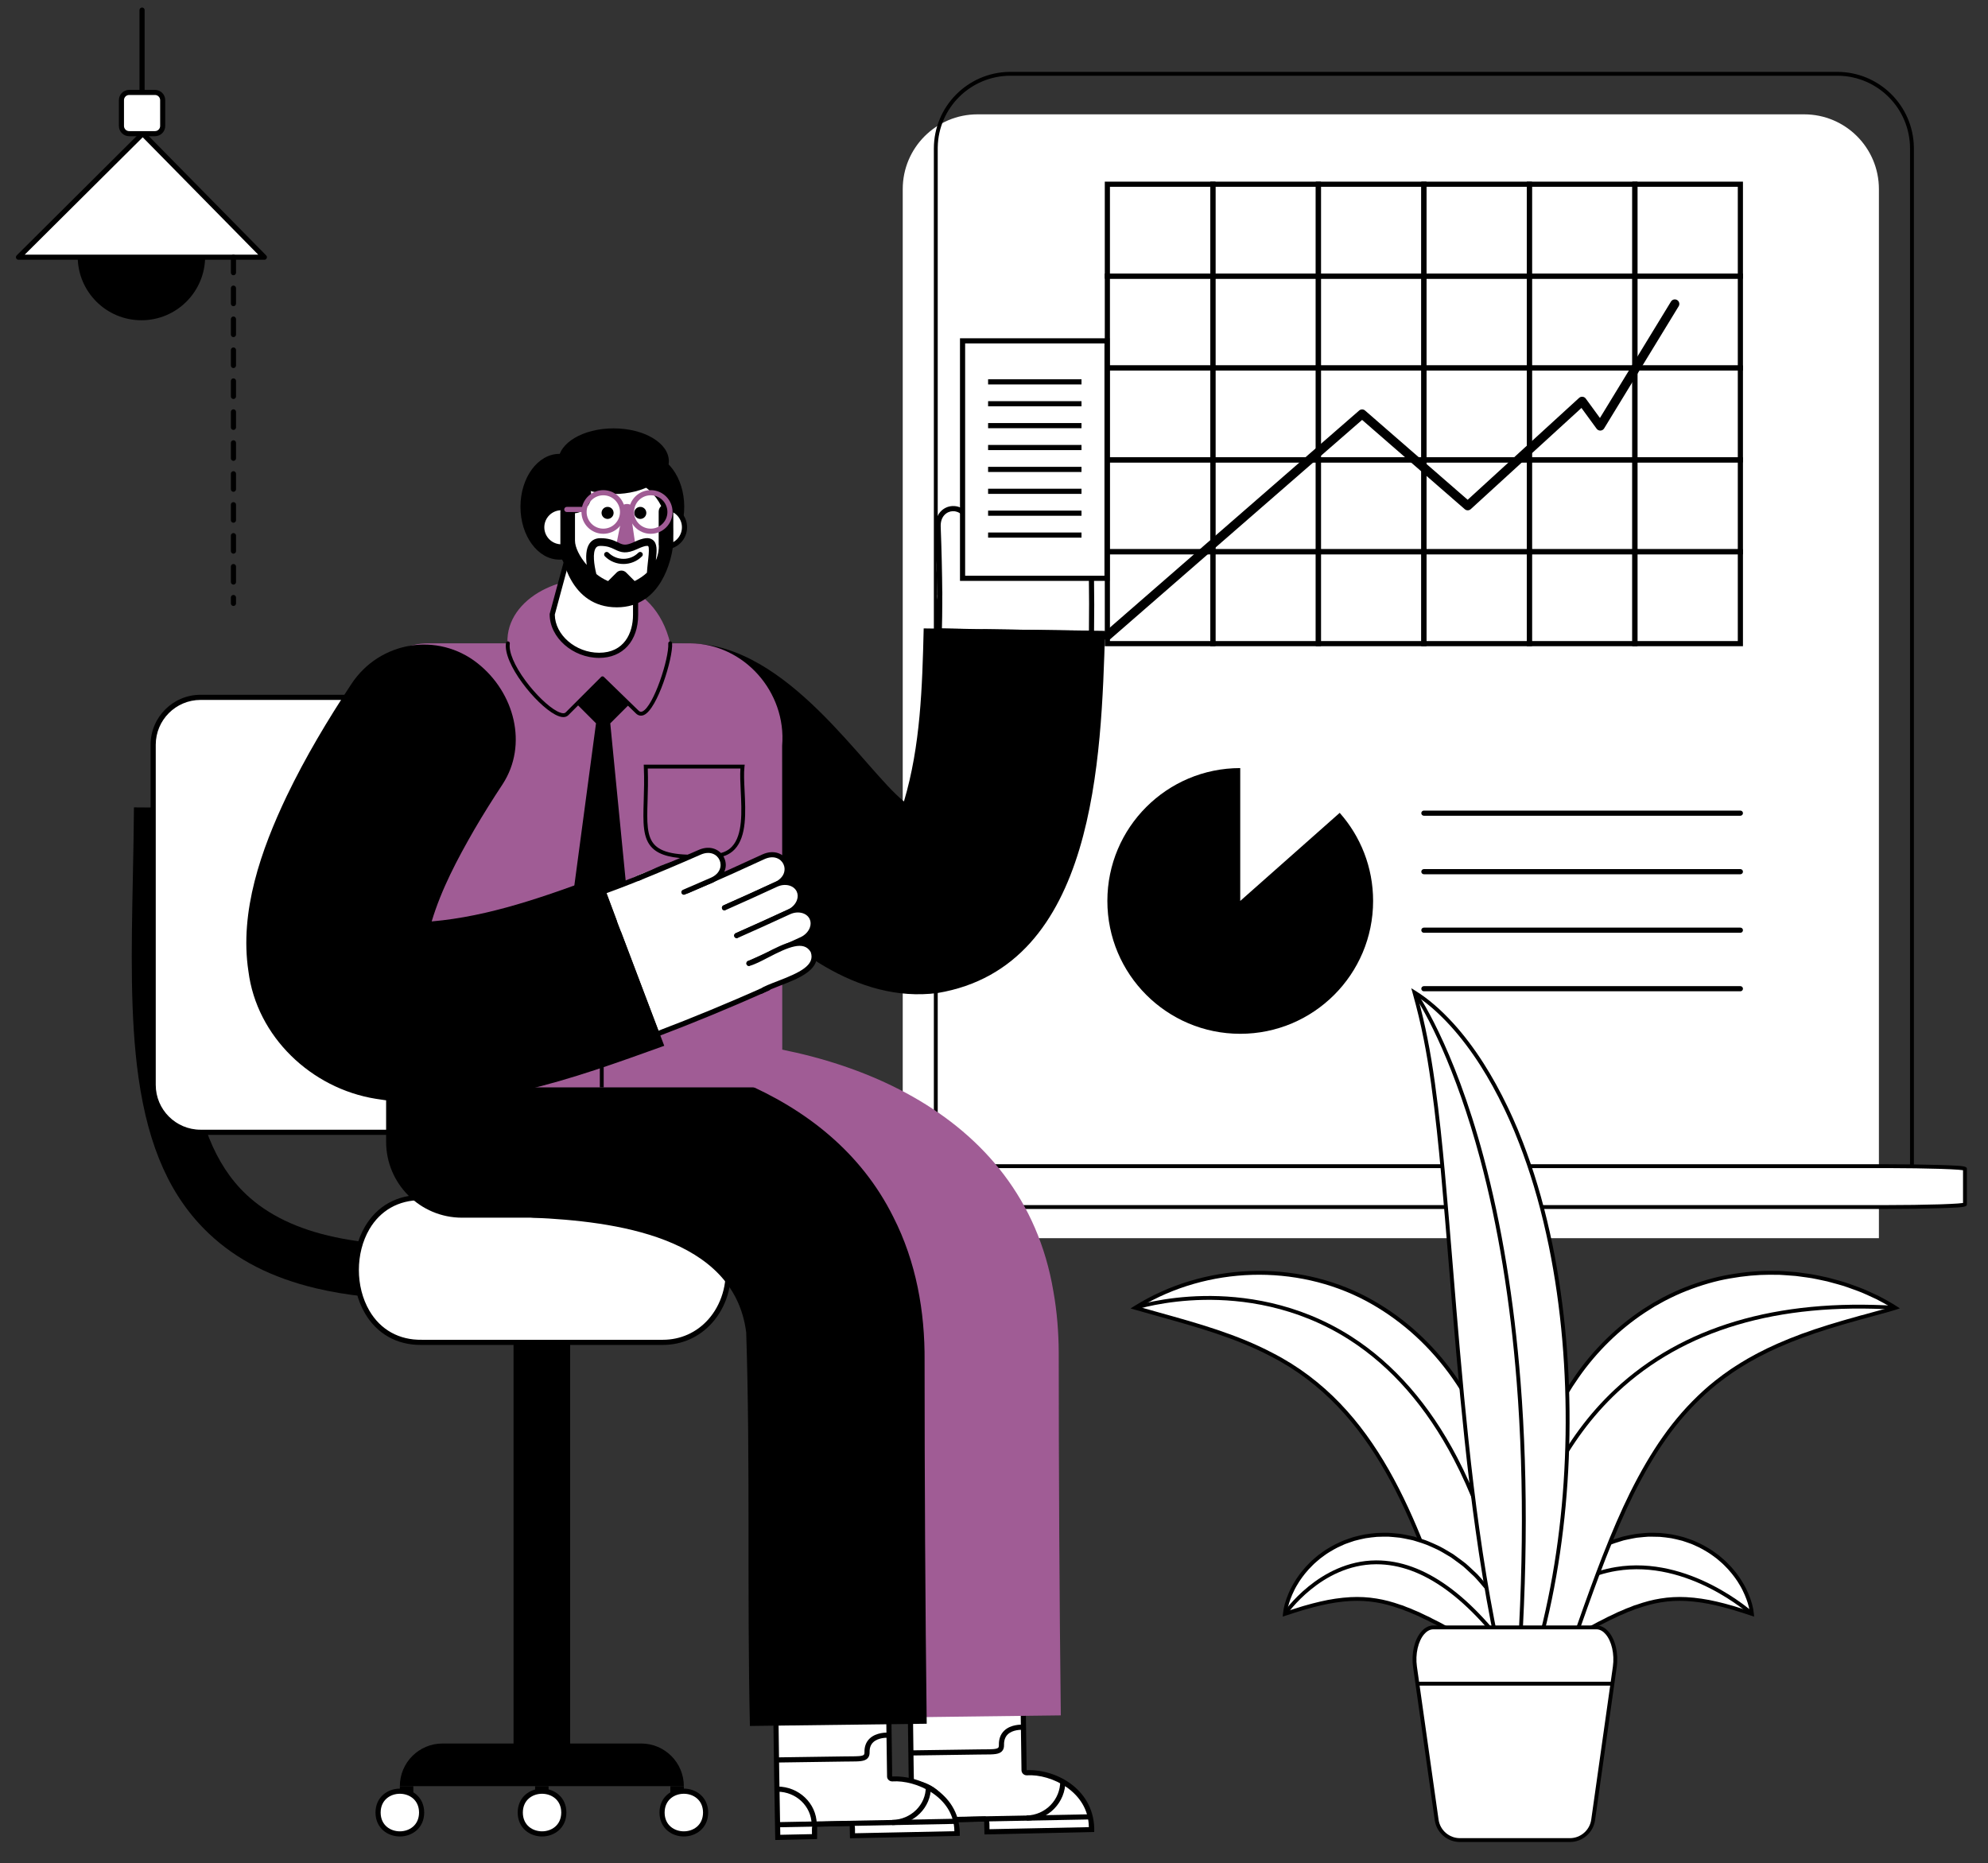 <svg viewBox="237.625 147.157 1544.563 1447.831" xmlns="http://www.w3.org/2000/svg" overflow="visible">
    <rect x="237.625" y="147.157" width="1544.563" height="1447.831" fill="#333333" stroke="none"/>
    <g id="Master/Compositions/Stats and Graphs" stroke="none" stroke-width="1" fill="none" fill-rule="evenodd">
        <g id="Background Elements Office" transform="translate(173, 152) scale(1 1)">
            <g id="Background Elements Office/Whiteboard" stroke="none" stroke-width="1" fill="none" fill-rule="evenodd">
                <g id="Office Wall" transform="translate(750, 52) scale(1 1)">
                    <g id="Office Wall/Whiteboard" stroke="none" stroke-width="1" fill="none" fill-rule="evenodd">
                        <g id="Whiteboard" transform="translate(-1, -1)">
                            <path d="M717.364,33 L75.064,33 C42.996,33 17,58.996 17,91.063 L17,435.048 L17,504.19 L17,906.237 L361.642,906.237 L430.786,906.237 L775.428,906.237 L775.428,504.19 L775.428,435.048 L775.428,91.064 C775.428,58.996 749.432,33 717.364,33" id="Fill-2" fill="#FFF"/>
                            <path d="M743.044,-0 C775.611,-0 802.074,26.137 802.6,58.579 L802.608,59.564 L802.608,876.237 L41.18,876.237 L41.18,59.563 C41.18,26.996 67.317,0.534 99.759,-0 L100.744,-0 L743.044,-0 Z M743.044,3 L100.744,3 C69.817,3 44.687,27.82 44.187,58.627 L44.179,59.563 L44.179,873.236 L799.608,873.236 L799.608,59.564 C799.608,28.637 774.787,3.507 743.979,3 L743.044,3 Z" id="Fill-2-Copy" fill="#000" fill-rule="nonzero"/>
                            <path d="M777.918,850.267 L65.87,850.267 C30.319,850.267 1.5,851.213 1.5,852.379 L1.5,864.894 L1.5,867.409 L1.5,879.923 C1.5,881.089 30.319,882.036 65.87,882.036 L383.568,882.036 L460.22,882.036 L777.918,882.036 C813.468,882.036 842.288,881.089 842.288,879.923 L842.288,867.409 L842.288,864.894 L842.288,852.379 C842.288,851.213 813.468,850.267 777.918,850.267" id="Fill-6" fill="#FFF"/>
                            <path d="M779.022,848.768 C795.558,848.777 811.039,848.991 822.711,849.362 L828.663,849.564 C841.046,850.017 843.672,850.414 843.788,852.25 L843.788,852.379 L843.788,879.923 C843.788,881.892 841.274,882.284 828.232,882.754 L823.483,882.916 C811.981,883.294 796.609,883.517 780.123,883.535 L63.665,883.535 C48.644,883.518 34.548,883.332 23.461,883.013 L18.794,882.866 C3.247,882.346 0.126,882.057 0,880.052 L0,879.923 L0,852.379 C0,850.411 2.513,850.019 15.556,849.549 L20.304,849.387 C31.806,849.009 47.177,848.787 63.665,848.769 L779.022,848.768 Z M777.918,851.767 L64.768,851.768 L60.393,851.775 C46.631,851.813 33.797,851.994 23.55,852.289 L20.403,852.385 C14.556,852.577 9.882,852.804 6.674,853.053 L5.625,853.14 C4.637,853.227 3.837,853.316 3.238,853.405 L3,853.442 L3,878.86 L3.445,878.927 C4.089,879.016 4.932,879.105 5.961,879.192 L6.674,879.25 C9.768,879.49 14.224,879.71 19.781,879.897 L22.747,879.991 C33.921,880.323 48.309,880.518 63.669,880.535 L780.119,880.535 C795.844,880.518 810.551,880.314 821.833,879.967 L824.62,879.876 C829.284,879.714 833.142,879.53 836.032,879.329 L837.113,879.25 C838.472,879.144 839.556,879.036 840.343,878.927 L840.788,878.86 L840.788,853.442 L840.343,853.376 C839.627,853.277 838.667,853.178 837.477,853.082 L836.404,853 C833.354,852.781 829.152,852.579 824.007,852.406 L821.833,852.336 C811.339,852.014 797.881,851.815 783.395,851.775 L777.918,851.767 Z" id="Fill-6-Copy" fill="#000" fill-rule="nonzero"/>
                            <g id="grid" transform="translate(173.984, 85.301)" fill="#000">
                                <path d="M4,356.966 L81.97,356.966 L81.97,289.573 L4,289.573 L4,356.966 Z M5.82645043e-13,360.966 L85.97,360.966 L85.97,285.573 L5.82645043e-13,285.573 L5.82645043e-13,360.966 Z" id="Fill-14"/>
                                <path d="M85.97,356.966 L163.94,356.966 L163.94,289.573 L85.97,289.573 L85.97,356.966 Z M81.97,360.966 L167.94,360.966 L167.94,285.573 L81.97,285.573 L81.97,360.966 Z" id="Fill-16"/>
                                <path d="M167.94,356.966 L245.91,356.966 L245.91,289.573 L167.94,289.573 L167.94,356.966 Z M163.94,360.966 L249.91,360.966 L249.91,285.573 L163.94,285.573 L163.94,360.966 Z" id="Fill-17"/>
                                <path d="M249.91,356.966 L327.88,356.966 L327.88,289.573 L249.91,289.573 L249.91,356.966 Z M245.909,360.966 L331.879,360.966 L331.879,285.573 L245.909,285.573 L245.909,360.966 Z" id="Fill-18"/>
                                <path d="M331.879,356.966 L409.849,356.966 L409.849,289.573 L331.879,289.573 L331.879,356.966 Z M327.879,360.966 L413.849,360.966 L413.849,285.573 L327.879,285.573 L327.879,360.966 Z" id="Fill-19"/>
                                <path d="M413.849,356.966 L491.819,356.966 L491.819,289.573 L413.849,289.573 L413.849,356.966 Z M409.849,360.966 L495.819,360.966 L495.819,285.573 L409.849,285.573 L409.849,360.966 Z" id="Fill-20"/>
                                <path d="M4,285.573 L81.97,285.573 L81.97,218.179 L4,218.179 L4,285.573 Z M5.82645043e-13,289.573 L85.97,289.573 L85.97,214.179 L5.82645043e-13,214.179 L5.82645043e-13,289.573 Z" id="Fill-21"/>
                                <path d="M85.97,285.573 L163.94,285.573 L163.94,218.179 L85.97,218.179 L85.97,285.573 Z M81.97,289.573 L167.94,289.573 L167.94,214.179 L81.97,214.179 L81.97,289.573 Z" id="Fill-22"/>
                                <path d="M167.94,285.573 L245.91,285.573 L245.91,218.179 L167.94,218.179 L167.94,285.573 Z M163.94,289.573 L249.91,289.573 L249.91,214.179 L163.94,214.179 L163.94,289.573 Z" id="Fill-23"/>
                                <path d="M249.91,285.573 L327.88,285.573 L327.88,218.179 L249.91,218.179 L249.91,285.573 Z M245.909,289.573 L331.879,289.573 L331.879,214.179 L245.909,214.179 L245.909,289.573 Z" id="Fill-24"/>
                                <path d="M331.879,285.573 L409.849,285.573 L409.849,218.179 L331.879,218.179 L331.879,285.573 Z M327.879,289.573 L413.849,289.573 L413.849,214.179 L327.879,214.179 L327.879,289.573 Z" id="Fill-25"/>
                                <path d="M413.849,285.573 L491.819,285.573 L491.819,218.179 L413.849,218.179 L413.849,285.573 Z M409.849,289.573 L495.819,289.573 L495.819,214.179 L409.849,214.179 L409.849,289.573 Z" id="Fill-26"/>
                                <path d="M4,214.179 L81.97,214.179 L81.97,146.786 L4,146.786 L4,214.179 Z M5.82645043e-13,218.179 L85.97,218.179 L85.97,142.786 L5.82645043e-13,142.786 L5.82645043e-13,218.179 Z" id="Fill-27"/>
                                <path d="M85.97,214.179 L163.94,214.179 L163.94,146.786 L85.97,146.786 L85.97,214.179 Z M81.97,218.179 L167.94,218.179 L167.94,142.786 L81.97,142.786 L81.97,218.179 Z" id="Fill-28"/>
                                <path d="M167.94,214.179 L245.91,214.179 L245.91,146.786 L167.94,146.786 L167.94,214.179 Z M163.94,218.179 L249.91,218.179 L249.91,142.786 L163.94,142.786 L163.94,218.179 Z" id="Fill-29"/>
                                <path d="M249.91,214.179 L327.88,214.179 L327.88,146.786 L249.91,146.786 L249.91,214.179 Z M245.909,218.179 L331.879,218.179 L331.879,142.786 L245.909,142.786 L245.909,218.179 Z" id="Fill-30"/>
                                <path d="M331.879,214.179 L409.849,214.179 L409.849,146.786 L331.879,146.786 L331.879,214.179 Z M327.879,218.179 L413.849,218.179 L413.849,142.786 L327.879,142.786 L327.879,218.179 Z" id="Fill-31"/>
                                <path d="M413.849,214.179 L491.819,214.179 L491.819,146.786 L413.849,146.786 L413.849,214.179 Z M409.849,218.179 L495.819,218.179 L495.819,142.786 L409.849,142.786 L409.849,218.179 Z" id="Fill-32"/>
                                <path d="M4,142.787 L81.97,142.787 L81.97,75.393 L4,75.393 L4,142.787 Z M5.82645043e-13,146.787 L85.97,146.787 L85.97,71.393 L5.82645043e-13,71.393 L5.82645043e-13,146.787 Z" id="Fill-33"/>
                                <path d="M85.97,142.787 L163.94,142.787 L163.94,75.393 L85.97,75.393 L85.97,142.787 Z M81.97,146.787 L167.94,146.787 L167.94,71.393 L81.97,71.393 L81.97,146.787 Z" id="Fill-34"/>
                                <path d="M167.94,142.787 L245.91,142.787 L245.91,75.393 L167.94,75.393 L167.94,142.787 Z M163.94,146.787 L249.91,146.787 L249.91,71.393 L163.94,71.393 L163.94,146.787 Z" id="Fill-35"/>
                                <path d="M249.91,142.787 L327.88,142.787 L327.88,75.393 L249.91,75.393 L249.91,142.787 Z M245.909,146.787 L331.879,146.787 L331.879,71.393 L245.909,71.393 L245.909,146.787 Z" id="Fill-36"/>
                                <path d="M331.879,142.787 L409.849,142.787 L409.849,75.393 L331.879,75.393 L331.879,142.787 Z M327.879,146.787 L413.849,146.787 L413.849,71.393 L327.879,71.393 L327.879,146.787 Z" id="Fill-37"/>
                                <path d="M413.849,142.787 L491.819,142.787 L491.819,75.393 L413.849,75.393 L413.849,142.787 Z M409.849,146.787 L495.819,146.787 L495.819,71.393 L409.849,71.393 L409.849,146.787 Z" id="Fill-38"/>
                                <path d="M4,71.393 L81.97,71.393 L81.97,4 L4,4 L4,71.393 Z M5.82645043e-13,75.393 L85.97,75.393 L85.97,0 L5.82645043e-13,0 L5.82645043e-13,75.393 Z" id="Fill-39"/>
                                <path d="M85.97,71.393 L163.94,71.393 L163.94,4 L85.97,4 L85.97,71.393 Z M81.97,75.393 L167.94,75.393 L167.94,0 L81.97,0 L81.97,75.393 Z" id="Fill-40"/>
                                <path d="M167.94,71.393 L245.91,71.393 L245.91,4 L167.94,4 L167.94,71.393 Z M163.94,75.393 L249.91,75.393 L249.91,0 L163.94,0 L163.94,75.393 Z" id="Fill-41"/>
                                <path d="M249.91,71.393 L327.88,71.393 L327.88,4 L249.91,4 L249.91,71.393 Z M245.909,75.393 L331.879,75.393 L331.879,0 L245.909,0 L245.909,75.393 Z" id="Fill-42"/>
                                <path d="M331.879,71.393 L409.849,71.393 L409.849,4 L331.879,4 L331.879,71.393 Z M327.879,75.393 L413.849,75.393 L413.849,0 L327.879,0 L327.879,75.393 Z" id="Fill-43"/>
                                <path d="M413.849,71.393 L491.819,71.393 L491.819,4 L413.849,4 L413.849,71.393 Z M409.849,75.393 L495.819,75.393 L495.819,0 L409.849,0 L409.849,75.393 Z" id="Fill-44"/>
                            </g>
                            <path d="M175.985,441.618 C175.008,441.618 174.037,441.211 173.344,440.416 C172.075,438.959 172.228,436.748 173.685,435.478 L371.607,263.144 C372.925,261.998 374.886,261.997 376.203,263.143 L455.91,332.487 L542.487,253.337 C543.22,252.664 544.205,252.336 545.197,252.437 C546.187,252.536 547.089,253.053 547.675,253.856 L558.685,268.936 L613.884,178.472 C614.891,176.82 617.047,176.301 618.695,177.307 C620.344,178.314 620.866,180.468 619.859,182.118 L561.933,277.052 C561.325,278.049 560.258,278.677 559.09,278.725 C557.939,278.774 556.809,278.236 556.119,277.292 L544.326,261.139 L458.329,339.76 C457.017,340.96 455.011,340.983 453.671,339.817 L373.907,270.424 L178.282,440.758 C177.62,441.335 176.8,441.618 175.985,441.618" id="Fill-45" fill="#000"/>
                            <path d="M356.496,575.743 C372.645,593.962 382.451,617.932 382.451,644.193 C382.451,701.207 336.232,747.427 279.218,747.427 C222.204,747.427 175.984,701.207 175.984,644.193 C175.984,587.179 222.204,540.96 279.218,540.96 L279.218,644.193 L356.496,575.743 Z" id="Fill-46" fill="#000"/>
                            <path d="M667.803,577.989 L421.894,577.989 C420.789,577.989 419.894,577.093 419.894,575.989 C419.894,574.885 420.789,573.989 421.894,573.989 L667.803,573.989 C668.907,573.989 669.803,574.885 669.803,575.989 C669.803,577.093 668.907,577.989 667.803,577.989" id="Fill-47" fill="#000"/>
                            <path d="M667.803,623.459 L421.894,623.459 C420.789,623.459 419.894,622.563 419.894,621.459 C419.894,620.355 420.789,619.459 421.894,619.459 L667.803,619.459 C668.907,619.459 669.803,620.355 669.803,621.459 C669.803,622.563 668.907,623.459 667.803,623.459" id="Fill-48" fill="#000"/>
                            <path d="M667.803,668.927 L421.894,668.927 C420.789,668.927 419.894,668.031 419.894,666.927 C419.894,665.823 420.789,664.927 421.894,664.927 L667.803,664.927 C668.907,664.927 669.803,665.823 669.803,666.927 C669.803,668.031 668.907,668.927 667.803,668.927" id="Fill-49" fill="#000"/>
                            <path d="M667.803,714.397 L421.894,714.397 C420.789,714.397 419.894,713.501 419.894,712.397 C419.894,711.293 420.789,710.397 421.894,710.397 L667.803,710.397 C668.907,710.397 669.803,711.293 669.803,712.397 C669.803,713.501 668.907,714.397 667.803,714.397" id="Fill-50" fill="#000"/>
                        </g>
                    </g>
                </g>
                <g id="Plant/Tall Vase" transform="translate(929, 745) scale(1 1)">
                    <g id="Plant/Tall Vase/Leaves 2" stroke="none" stroke-width="1" fill="none" fill-rule="evenodd">
                        <g id="Big-Plant-2" transform="translate(14, 18)">
                            <path d="M270.884,555.088 C232.646,457.856 210.206,336.29 109.613,284.711 C76.312,267.202 39.609,258.697 3.64,248.311 C56.923,214.932 127.601,211.976 183.361,241.503 C291.53,299.332 321.122,449.584 270.884,555.088" id="Fill-57" fill="#FFF"/>
                            <path d="M7.329,247.81 C12.498,249.286 17.715,250.74 22.789,252.154 C52.214,260.355 82.64,268.835 110.31,283.383 C192.183,325.364 222.305,412.51 251.433,496.787 C257.991,515.758 264.206,533.741 271.007,551.279 C294.416,500.081 299.558,438.164 285.07,380.785 C269.408,318.756 233.036,269.762 182.653,242.827 C128.531,214.166 60.099,216.207 7.329,247.81 L7.329,247.81 Z M270.753,558.853 L269.488,555.637 C262.161,537.008 255.266,517.059 248.599,497.767 C219.663,414.05 189.742,327.483 108.928,286.046 C81.526,271.639 51.257,263.203 21.983,255.043 C15.829,253.329 9.464,251.554 3.224,249.752 L-9.66338121e-13,248.821 L2.844,247.039 C56.88,213.19 128.013,210.497 184.062,240.178 C235.205,267.519 272.107,317.193 287.979,380.05 C302.934,439.283 297.197,503.317 272.238,555.733 L270.753,558.853 Z" id="Fill-58" fill="#000"/>
                            <path d="M302.037,552.573 C293.647,477.371 276.515,414.602 251.116,366.011 C229.896,325.417 202.692,294.252 170.258,273.38 C128.77,246.683 85.827,241.681 57.113,242.167 C25.944,242.706 4.321,249.667 4.106,249.737 L3.173,246.886 C3.391,246.814 25.353,239.732 56.937,239.17 C86.109,238.66 129.689,243.721 171.842,270.832 C204.729,291.983 232.29,323.529 253.759,364.592 C279.339,413.517 296.586,476.652 305.019,552.241 L302.037,552.573 Z" id="Fill-61" fill="#000"/>
                            <path d="M482.77,486.134 C477.613,484.411 472.894,482.927 468.324,481.559 C463.711,480.266 459.381,479.023 455.121,478.087 C446.681,476.085 438.816,475.044 431.685,474.644 C424.517,474.28 418.054,474.699 411.864,475.718 C405.676,476.698 399.672,478.323 393.417,480.537 C392.638,480.823 391.839,480.936 391.057,481.317 L388.694,482.29 C387.094,482.894 385.475,483.39 383.873,484.217 C382.24,484.918 380.618,485.651 378.937,486.299 C377.279,487.104 375.643,487.977 373.924,488.728 C373.073,489.122 372.21,489.491 371.356,489.904 L368.791,491.26 C367.082,492.177 365.305,493.023 363.519,493.885 L358.187,496.803 L355.436,498.221 L354.041,498.925 L352.673,499.711 C350.861,500.779 348.966,501.781 347.076,502.816 L344.171,504.318 C343.21,504.834 342.261,505.403 341.295,505.942 C339.381,507.046 337.394,508.105 335.379,509.167 C334.36,509.688 333.359,510.232 332.313,510.742 C331.282,511.271 330.307,511.871 329.273,512.416 C327.224,513.529 325.134,514.631 322.976,515.706 C320.838,516.798 318.574,517.806 316.385,518.933 C311.984,521.155 307.371,523.306 302.16,525.159 C302.525,519.751 303.487,514.641 304.662,509.603 C305.183,507.035 305.998,504.649 306.787,502.223 C307.587,499.804 308.455,497.413 309.364,495.032 C309.821,493.842 310.284,492.658 310.789,491.491 C311.311,490.335 311.878,489.212 312.427,488.065 C313.547,485.792 314.697,483.517 315.917,481.286 C316.538,480.177 317.096,479.018 317.787,477.95 L319.863,474.726 C321.292,472.609 322.718,470.46 324.225,468.376 L325.347,466.8 C325.746,466.286 326.165,465.791 326.581,465.294 L329.092,462.303 C330.807,460.339 332.5,458.343 334.312,456.435 C336.223,454.599 338.143,452.744 340.132,450.963 L343.112,448.271 C344.17,447.429 345.269,446.615 346.353,445.786 C348.518,444.117 350.754,442.547 352.991,440.95 C355.367,439.478 357.802,438.09 360.226,436.671 C362.611,435.231 365.279,434.097 367.884,432.893 C370.521,431.752 373.124,430.569 375.96,429.705 L380.159,428.38 C381.563,427.954 382.938,427.469 384.423,427.199 C387.354,426.605 390.258,425.942 393.211,425.483 C396.223,425.183 399.224,424.842 402.228,424.665 C405.266,424.632 408.309,424.669 411.326,424.8 C414.351,425.033 417.368,425.46 420.346,425.891 C423.317,426.446 426.245,427.215 429.137,427.935 C430.565,428.386 431.974,428.893 433.379,429.378 C434.774,429.896 436.197,430.306 437.539,430.934 C440.213,432.187 442.931,433.289 445.427,434.778 C447.947,436.212 450.431,437.67 452.724,439.357 L456.149,441.87 C457.242,442.758 458.297,443.697 459.354,444.606 C460.414,445.511 461.453,446.431 462.411,447.441 C463.388,448.424 464.357,449.4 465.291,450.406 C466.224,451.412 467.101,452.464 467.965,453.521 C468.823,454.584 469.701,455.6 470.469,456.732 C471.253,457.845 472.045,458.924 472.788,460.046 C473.507,461.193 474.217,462.329 474.887,463.491 C475.58,464.627 476.194,465.829 476.796,467.024 C477.416,468.196 477.967,469.423 478.487,470.661 C480.592,475.549 482.266,480.66 482.77,486.134" id="Fill-51" fill="#FFF"/>
                            <path d="M404.289,426.154 C403.613,426.154 402.933,426.158 402.245,426.166 C399.958,426.301 397.542,426.55 395.206,426.789 L393.36,426.975 C391.285,427.3 389.097,427.758 386.981,428.202 C386.229,428.359 385.477,428.517 384.722,428.67 C383.618,428.871 382.596,429.191 381.513,429.531 L376.412,431.136 C373.984,431.876 371.772,432.838 369.431,433.857 L367.058,434.922 C364.999,435.858 362.871,436.827 361.002,437.956 L359.225,438.992 C357.426,440.038 355.566,441.12 353.781,442.226 L352.855,442.89 C351.003,444.21 349.087,445.574 347.269,446.975 L346.238,447.758 C345.501,448.317 344.764,448.875 344.046,449.445 L341.139,452.077 C339.298,453.724 337.488,455.464 335.738,457.145 L335.351,457.517 C333.979,458.966 332.601,460.553 331.268,462.09 L330.223,463.29 L327.591,466.425 C327.233,466.852 326.875,467.279 326.533,467.719 L325.447,469.247 C324.2,470.971 322.992,472.765 321.824,474.502 L321.106,475.566 L319.048,478.763 C318.617,479.43 318.238,480.139 317.838,480.891 C317.637,481.269 317.435,481.646 317.227,482.018 C315.917,484.413 314.692,486.863 313.773,488.728 L313.225,489.861 C312.861,490.607 312.499,491.351 312.156,492.109 C311.694,493.176 311.265,494.267 310.765,495.571 C309.778,498.152 308.943,500.483 308.211,502.695 L307.981,503.4 C307.264,505.596 306.585,507.671 306.132,509.902 C304.963,514.917 304.24,519.033 303.851,522.935 C308.528,521.14 312.589,519.17 315.71,517.594 C316.846,517.009 318.014,516.451 319.174,515.896 C320.227,515.392 321.275,514.891 322.294,514.371 C324.226,513.408 326.27,512.341 328.558,511.098 C329.038,510.845 329.489,510.59 329.938,510.335 C330.498,510.017 331.056,509.702 331.63,509.408 C332.303,509.079 332.933,508.75 333.561,508.421 C333.939,508.223 334.317,508.026 334.698,507.832 C336.585,506.837 338.607,505.761 340.546,504.643 C340.945,504.421 341.322,504.204 341.699,503.987 C342.286,503.65 342.872,503.314 343.462,502.997 L347.689,500.774 C349.095,500.011 350.548,499.223 351.913,498.419 L353.295,497.625 L357.5,495.47 L363.419,492.268 C365.043,491.486 366.577,490.746 368.082,489.939 L370.655,488.578 C371.235,488.298 371.768,488.057 372.3,487.819 C372.632,487.67 372.964,487.52 373.294,487.367 C374.444,486.864 375.561,486.304 376.642,485.763 C377.188,485.49 377.734,485.217 378.282,484.95 L378.397,484.9 C379.634,484.424 380.87,483.885 382.065,483.366 L383.231,482.861 C384.5,482.211 385.754,481.76 386.968,481.324 C387.367,481.18 387.767,481.038 388.165,480.887 L390.486,479.93 C390.997,479.678 391.575,479.518 392.086,479.378 C392.358,479.302 392.632,479.228 392.901,479.13 C399.532,476.783 405.653,475.184 411.63,474.237 C418.227,473.15 424.814,472.794 431.762,473.146 C439.612,473.587 447.585,474.758 455.468,476.628 C459.351,477.48 463.286,478.586 467.453,479.757 L468.729,480.115 C472.87,481.354 476.897,482.619 480.991,483.965 C480.384,480.04 479.128,475.939 477.109,471.256 C476.51,469.825 475.99,468.708 475.471,467.725 C474.854,466.505 474.259,465.342 473.606,464.273 C472.944,463.124 472.269,462.042 471.518,460.844 C471.017,460.088 470.471,459.322 469.921,458.55 L469.243,457.596 C468.672,456.755 468.048,455.993 467.388,455.187 L466.798,454.463 C465.989,453.473 465.107,452.414 464.191,451.427 C463.261,450.424 462.288,449.445 461.348,448.499 C460.387,447.487 459.355,446.58 458.38,445.747 L457.494,444.98 C456.74,444.326 455.981,443.667 455.204,443.035 L451.837,440.566 C449.544,438.88 447.047,437.425 444.685,436.082 C442.883,435.008 440.998,434.155 439.003,433.254 C438.304,432.937 437.602,432.62 436.902,432.293 C436.067,431.901 435.184,431.597 434.248,431.276 C433.784,431.116 433.319,430.956 432.858,430.785 L431.853,430.436 C430.804,430.07 429.75,429.702 428.685,429.366 L427.453,429.06 C425.041,428.455 422.546,427.829 420.071,427.366 C416.955,426.917 414.092,426.518 411.211,426.296 C409.034,426.202 406.705,426.154 404.289,426.154 L404.289,426.154 Z M300.51,527.339 L300.663,525.059 C300.986,520.275 301.769,515.404 303.201,509.262 C303.68,506.903 304.417,504.649 305.13,502.468 L305.36,501.759 C306.109,499.498 306.96,497.125 307.963,494.498 C308.408,493.338 308.892,492.1 309.412,490.896 C309.776,490.09 310.151,489.319 310.527,488.548 L311.074,487.418 C312.015,485.509 313.258,483.022 314.602,480.567 C314.807,480.2 314.999,479.841 315.19,479.48 C315.602,478.707 316.029,477.907 316.527,477.136 L319.335,472.826 C320.518,471.07 321.74,469.254 323.01,467.498 L324.126,465.93 C324.527,465.41 324.909,464.954 325.291,464.499 L329.002,460.123 C330.356,458.562 331.758,456.948 333.225,455.402 L333.66,454.982 C335.429,453.283 337.257,451.525 339.132,449.846 L342.106,447.158 C342.915,446.511 343.671,445.939 344.428,445.366 L345.442,444.595 C347.301,443.163 349.239,441.782 351.115,440.446 L352.119,439.73 C354.021,438.548 355.899,437.455 357.716,436.399 L359.469,435.377 C361.47,434.169 363.679,433.163 365.814,432.191 L368.233,431.106 C370.55,430.098 372.945,429.055 375.524,428.271 L380.615,426.669 C381.737,426.316 382.898,425.952 384.156,425.724 C384.874,425.578 385.62,425.422 386.366,425.265 C388.519,424.814 390.747,424.348 392.981,424.001 L394.9,423.804 C397.268,423.561 399.717,423.311 402.141,423.169 C405.413,423.13 408.503,423.176 411.392,423.301 C414.414,423.534 417.331,423.939 420.561,424.407 C423.187,424.896 425.727,425.534 428.184,426.15 L429.5,426.479 C430.683,426.85 431.765,427.227 432.842,427.603 L433.869,427.961 C434.341,428.135 434.783,428.287 435.224,428.439 C436.192,428.772 437.194,429.117 438.175,429.576 C438.862,429.897 439.551,430.209 440.239,430.52 C442.223,431.417 444.273,432.343 446.196,433.49 C448.608,434.863 451.191,436.367 453.613,438.149 L457.037,440.662 C457.898,441.359 458.682,442.039 459.461,442.715 L460.332,443.468 C461.366,444.352 462.468,445.322 463.499,446.409 C464.434,447.348 465.426,448.345 466.391,449.387 C467.362,450.434 468.28,451.536 469.127,452.572 L469.709,453.286 C470.382,454.108 471.078,454.958 471.711,455.889 L472.364,456.809 C472.934,457.609 473.499,458.403 474.039,459.219 C474.826,460.472 475.517,461.58 476.187,462.743 C476.879,463.876 477.504,465.096 478.136,466.348 C478.685,467.385 479.24,468.58 479.87,470.082 C482.41,475.976 483.808,481.038 484.265,485.997 L484.475,488.285 L482.295,487.557 C477.447,485.938 472.736,484.446 467.894,482.996 L466.642,482.645 C462.518,481.486 458.622,480.392 454.8,479.552 C447.064,477.718 439.268,476.572 431.601,476.142 C424.882,475.799 418.501,476.147 412.107,477.199 C406.306,478.118 400.358,479.673 393.918,481.952 C393.587,482.074 393.236,482.173 392.884,482.269 C392.443,482.391 392.062,482.496 391.714,482.666 L389.266,483.677 C388.81,483.85 388.396,483.999 387.981,484.148 C386.793,484.575 385.67,484.978 384.56,485.55 L384.465,485.595 L383.262,486.117 C382.057,486.641 380.81,487.182 379.537,487.676 C379.018,487.928 378.502,488.187 377.985,488.446 C376.87,489.005 375.718,489.582 374.525,490.103 C374.215,490.247 373.872,490.401 373.529,490.555 C373.022,490.783 372.514,491.011 372.008,491.256 L369.492,492.587 C367.938,493.421 366.303,494.209 364.722,494.971 L364.172,495.236 L358.907,498.119 L354.718,500.264 L353.421,501.012 C352.024,501.835 350.549,502.636 349.121,503.411 L347.796,504.133 L344.861,505.65 C344.316,505.943 343.756,506.265 343.192,506.589 C342.806,506.811 342.418,507.034 342.027,507.252 C340.061,508.386 338.01,509.476 336.08,510.495 C335.69,510.693 335.32,510.886 334.95,511.08 C334.299,511.421 333.644,511.762 332.972,512.091 C332.461,512.353 331.94,512.648 331.418,512.944 C330.941,513.215 330.464,513.485 329.973,513.744 C327.671,514.994 325.596,516.078 323.645,517.05 C322.617,517.575 321.546,518.087 320.468,518.602 C319.334,519.144 318.193,519.69 317.072,520.267 C313.385,522.13 308.425,524.523 302.663,526.573 L300.51,527.339 Z" id="Fill-52" fill="#000"/>
                            <path d="M281.404,534.903 L278.775,533.458 C305.844,484.207 338.914,456.052 377.062,449.778 C434.308,440.371 483.296,484.582 483.784,485.029 L481.757,487.24 C481.279,486.803 433.318,443.564 377.527,452.742 C340.342,458.867 308.003,486.509 281.404,534.903" id="Fill-53" fill="#000"/>
                            <path d="M327.034,555.087 C321.774,545.382 318.043,535.21 314.851,524.943 C311.71,514.656 309.295,504.201 307.471,493.631 C305.673,483.061 304.505,472.376 303.931,461.611 C303.343,450.845 303.401,440.004 304.09,429.124 C305.437,407.363 309.351,385.42 316.285,363.833 C323.225,342.266 333.335,321.043 347.045,301.502 C360.681,281.966 378.34,264.347 398.778,250.836 C401.365,249.191 403.926,247.523 406.536,245.938 C409.198,244.425 411.886,242.967 414.556,241.503 C419.982,238.717 425.48,236.102 431.122,233.906 C442.367,229.458 453.896,226.003 465.52,224.032 C477.111,221.982 488.709,220.903 500.114,221.178 L504.376,221.212 C505.794,221.274 507.211,221.39 508.622,221.479 C511.445,221.677 514.249,221.849 517.044,222.109 C519.833,222.477 522.602,222.806 525.36,223.224 L529.482,223.837 C530.848,224.086 532.209,224.35 533.567,224.637 C536.282,225.212 538.979,225.748 541.659,226.364 C544.333,227.03 546.979,227.758 549.612,228.522 C554.887,229.928 560.039,231.82 565.121,233.71 C567.665,234.636 570.172,235.695 572.653,236.824 C575.138,237.926 577.599,239.066 580.038,240.234 C584.892,242.723 589.655,245.342 594.278,248.311 C588.975,250.071 583.833,251.3 578.745,252.73 C576.203,253.46 573.684,254.161 571.188,254.823 C569.939,255.166 568.697,255.486 567.46,255.801 C566.222,256.112 564.989,256.533 563.763,256.865 C561.309,257.562 558.876,258.27 556.463,258.911 C555.256,259.227 554.054,259.577 552.862,259.957 L549.296,261.039 C546.93,261.791 544.575,262.394 542.251,263.141 C539.934,263.932 537.634,264.643 535.352,265.394 L531.943,266.47 L528.589,267.678 C526.363,268.492 524.148,269.215 521.954,269.983 C517.635,271.754 513.299,273.19 509.176,275.033 L503,277.642 L497.009,280.421 L495.517,281.078 L494.064,281.813 L491.179,283.281 C490.22,283.768 489.266,284.258 488.306,284.712 C487.34,285.154 486.436,285.728 485.503,286.224 L479.986,289.265 L474.662,292.464 C472.886,293.496 471.216,294.682 469.499,295.762 C468.652,296.32 467.786,296.841 466.959,297.42 C466.146,298.026 465.319,298.598 464.497,299.172 C461.159,301.387 458.074,303.924 454.927,306.275 C453.408,307.54 451.907,308.812 450.38,310.028 C448.887,311.298 447.441,312.625 445.97,313.899 C434.447,324.434 424.127,336.083 414.84,349.321 C405.535,362.515 397.177,377.079 389.393,392.685 C381.678,408.328 374.624,424.999 367.81,442.384 C361.054,459.789 354.522,477.903 347.951,496.648 L337.92,525.265 C334.46,534.992 330.975,544.836 327.034,555.087" id="Fill-54" fill="#FFF"/>
                            <path d="M496.653,222.637 C486.93,222.637 476.57,223.601 465.782,225.51 C454.915,227.352 443.443,230.646 431.674,235.301 C426.725,237.227 421.507,239.62 415.242,242.837 L413.841,243.605 C411.652,244.803 409.456,246.004 407.277,247.241 C405.405,248.379 403.481,249.61 401.622,250.8 L399.583,252.102 C379.881,265.126 362.131,282.511 348.275,302.361 C335.242,320.937 324.96,341.773 317.713,364.293 C311.049,385.036 306.97,406.881 305.587,429.217 C304.901,440.044 304.848,450.915 305.429,461.53 C306.003,472.305 307.187,483.021 308.949,493.379 C310.819,504.215 313.288,514.688 316.286,524.505 C319.674,535.408 322.978,543.874 326.818,551.446 C330.083,542.826 333.072,534.421 335.972,526.263 L336.507,524.762 L346.535,496.152 C354.312,473.967 360.443,457.217 366.412,441.841 C374.163,422.064 381.038,406.235 388.048,392.022 C396.431,375.211 404.794,360.963 413.614,348.457 C422.839,335.308 433.091,323.641 444.958,312.791 C445.624,312.214 446.254,311.655 446.885,311.093 C447.72,310.353 448.556,309.61 449.408,308.886 C450.629,307.912 451.796,306.937 452.968,305.956 L453.966,305.123 C455.003,304.346 455.97,303.601 456.941,302.853 C459.096,301.194 461.325,299.477 463.668,297.922 L463.941,297.731 C464.65,297.237 465.361,296.741 466.061,296.218 C466.632,295.819 467.18,295.468 467.73,295.117 C468.045,294.917 468.36,294.716 468.673,294.51 C469.341,294.089 469.976,293.67 470.613,293.25 C471.673,292.552 472.768,291.829 473.908,291.167 L479.214,287.979 L484.778,284.91 C485.124,284.727 485.444,284.544 485.766,284.362 C486.375,284.016 487.005,283.658 487.682,283.348 C488.47,282.976 489.27,282.569 490.073,282.16 L494.841,279.74 L496.404,279.048 L502.369,276.282 L508.591,273.652 C511.029,272.562 513.604,271.589 516.094,270.65 C517.83,269.994 519.625,269.317 521.384,268.595 C522.276,268.281 523.095,268.001 523.918,267.721 C525.298,267.25 526.683,266.778 528.073,266.27 L531.435,265.059 L534.901,263.963 C535.757,263.681 536.633,263.4 537.513,263.116 C538.924,262.663 540.342,262.207 541.766,261.721 C542.997,261.325 544.209,260.977 545.427,260.626 C546.561,260.3 547.7,259.973 548.841,259.61 L552.426,258.522 C553.642,258.134 554.88,257.775 556.084,257.46 C557.946,256.965 559.826,256.428 561.718,255.888 L563.353,255.422 C563.896,255.276 564.424,255.116 564.951,254.956 C565.664,254.741 566.378,254.527 567.093,254.346 C568.318,254.035 569.551,253.717 570.791,253.377 C573.16,252.748 575.622,252.067 578.331,251.288 C579.902,250.847 581.47,250.426 583.047,250.003 C585.556,249.331 588.129,248.642 590.723,247.861 C587.391,245.838 583.706,243.8 579.353,241.57 C576.898,240.393 574.427,239.252 572.045,238.196 C569.309,236.951 566.881,235.947 564.608,235.119 C559.156,233.093 554.243,231.309 549.225,229.971 C546.319,229.128 543.735,228.428 541.297,227.82 C539.45,227.396 537.568,227.004 535.677,226.612 L533.257,226.105 C531.912,225.821 530.565,225.56 529.214,225.313 L525.139,224.707 C523.174,224.409 521.16,224.152 519.213,223.903 L516.847,223.597 C514.739,223.402 512.517,223.249 510.369,223.103 L507.121,222.881 C506.185,222.817 505.248,222.751 504.31,222.711 L500.102,222.678 C498.963,222.651 497.811,222.637 496.653,222.637 L496.653,222.637 Z M327.266,558.663 L325.716,555.802 C321.105,547.296 317.313,537.916 313.419,525.389 C310.382,515.445 307.884,504.848 305.992,493.886 C304.211,483.41 303.013,472.579 302.433,461.692 C301.846,450.962 301.9,439.972 302.592,429.03 C303.991,406.447 308.118,384.357 314.857,363.374 C322.196,340.568 332.612,319.461 345.817,300.641 C359.884,280.487 377.914,262.83 397.951,249.585 L400.005,248.274 C401.88,247.074 403.818,245.833 405.757,244.656 C407.988,243.388 410.198,242.178 412.402,240.973 L413.836,240.188 C420.23,236.904 425.539,234.47 430.578,232.509 C442.533,227.78 454.208,224.429 465.269,222.554 C477.529,220.384 489.264,219.419 500.15,219.678 L504.387,219.712 C505.404,219.755 506.367,219.822 507.328,219.889 L510.573,220.11 C512.74,220.258 514.98,220.41 517.183,220.616 L519.593,220.927 C521.558,221.178 523.59,221.439 525.585,221.741 L529.703,222.354 C531.132,222.613 532.506,222.879 533.878,223.169 L536.289,223.674 C538.199,224.072 540.101,224.467 541.995,224.903 C544.498,225.526 547.118,226.237 550.03,227.081 C555.144,228.445 560.129,230.253 565.643,232.304 C567.98,233.155 570.48,234.188 573.274,235.459 C575.671,236.522 578.169,237.675 580.686,238.882 C586.391,241.806 590.956,244.395 595.089,247.049 L597.73,248.745 L594.751,249.735 C591.029,250.97 587.366,251.951 583.824,252.902 C582.258,253.321 580.702,253.738 579.151,254.174 C576.43,254.955 573.949,255.643 571.573,256.274 C570.327,256.616 569.076,256.938 567.829,257.255 C567.155,257.424 566.486,257.627 565.818,257.828 C565.262,257.996 564.708,258.163 564.154,258.314 L562.542,258.773 C560.632,259.318 558.734,259.86 556.848,260.361 C555.689,260.664 554.504,261.008 553.318,261.386 L549.731,262.475 C548.582,262.84 547.417,263.175 546.257,263.509 C545.068,263.851 543.885,264.191 542.71,264.569 C541.295,265.053 539.859,265.514 538.431,265.973 C537.558,266.253 536.688,266.533 535.821,266.819 L532.394,267.901 L529.096,269.089 C527.693,269.603 526.286,270.083 524.886,270.561 C524.071,270.838 523.258,271.116 522.449,271.399 C520.724,272.109 518.909,272.793 517.154,273.456 C514.591,274.423 512.172,275.337 509.788,276.403 L503.584,279.024 L496.122,282.451 L491.432,284.835 C490.604,285.256 489.778,285.675 488.948,286.068 C488.373,286.331 487.826,286.642 487.248,286.97 C486.901,287.167 486.556,287.363 486.207,287.548 L480.711,290.578 L475.434,293.75 C474.349,294.381 473.289,295.079 472.264,295.755 C471.61,296.187 470.957,296.616 470.298,297.032 C469.999,297.229 469.671,297.439 469.341,297.648 C468.829,297.975 468.316,298.301 467.819,298.649 C467.13,299.164 466.392,299.679 465.657,300.192 L465.355,300.402 C463.071,301.918 460.885,303.602 458.772,305.23 C457.789,305.987 456.81,306.741 455.824,307.477 L454.892,308.258 C453.702,309.253 452.516,310.244 451.314,311.201 C450.516,311.881 449.696,312.61 448.878,313.336 C448.236,313.907 447.596,314.475 446.951,315.033 C435.279,325.705 425.167,337.212 416.067,350.183 C407.334,362.568 399.048,376.688 390.736,393.355 C383.766,407.485 376.924,423.24 369.207,442.931 C363.252,458.271 357.132,474.992 349.366,497.144 L338.799,527.268 C335.545,536.42 332.179,545.883 328.434,555.625 L327.266,558.663 Z" id="Fill-55" fill="#000"/>
                            <path d="M297.414,502.232 L294.414,502.214 C294.414,501.927 294.7,473.086 304.902,435.399 C314.322,400.599 334.369,350.879 376.374,311.639 C428.579,262.87 501.93,241.057 594.371,246.814 L594.185,249.808 C502.607,244.113 430.02,265.642 378.443,313.811 C336.97,352.545 317.148,401.683 307.824,436.085 C297.705,473.42 297.416,501.949 297.414,502.232" id="Fill-56" fill="#000"/>
                            <path d="M119.931,486.134 C120.436,480.66 122.11,475.549 124.215,470.661 C124.734,469.423 125.285,468.196 125.906,467.024 C126.507,465.829 127.122,464.627 127.815,463.491 C128.485,462.329 129.194,461.193 129.914,460.046 C130.657,458.924 131.449,457.845 132.233,456.732 C133.001,455.6 133.878,454.584 134.737,453.521 C135.601,452.464 136.478,451.412 137.41,450.406 C138.345,449.4 139.314,448.424 140.29,447.441 C141.249,446.431 142.288,445.511 143.348,444.606 C144.405,443.697 145.459,442.758 146.553,441.87 L149.977,439.357 C152.271,437.67 154.755,436.212 157.274,434.778 C159.771,433.289 162.489,432.187 165.163,430.934 C166.505,430.306 167.928,429.896 169.323,429.378 C170.727,428.893 172.137,428.386 173.564,427.935 C176.457,427.215 179.385,426.446 182.355,425.891 C185.333,425.46 188.35,425.033 191.376,424.8 C194.393,424.669 197.436,424.632 200.474,424.665 C203.477,424.842 206.479,425.183 209.491,425.483 C212.444,425.942 215.348,426.605 218.279,427.199 C219.763,427.469 221.138,427.954 222.543,428.38 L226.742,429.705 C229.577,430.569 232.181,431.752 234.818,432.893 C237.422,434.097 240.091,435.231 242.476,436.671 C244.9,438.09 247.334,439.478 249.71,440.95 C251.948,442.547 254.184,444.117 256.349,445.786 C257.432,446.615 258.532,447.429 259.59,448.271 L262.57,450.963 C264.559,452.744 266.479,454.599 268.39,456.435 C270.202,458.343 271.895,460.339 273.61,462.303 L276.121,465.294 C276.537,465.791 276.956,466.286 277.354,466.8 L278.476,468.376 C279.984,470.46 281.409,472.609 282.838,474.726 L284.914,477.95 C285.605,479.018 286.163,480.177 286.784,481.286 C288.005,483.517 289.154,485.792 290.275,488.065 C290.824,489.212 291.391,490.335 291.912,491.491 C292.418,492.658 292.881,493.842 293.338,495.032 C294.246,497.413 295.115,499.804 295.914,502.223 C296.703,504.649 297.519,507.035 298.04,509.603 C299.215,514.641 300.176,519.751 300.541,525.159 C295.331,523.306 290.717,521.155 286.316,518.933 C284.128,517.806 281.864,516.798 279.725,515.706 C277.568,514.631 275.478,513.529 273.429,512.416 C272.394,511.871 271.42,511.271 270.388,510.742 C269.342,510.232 268.342,509.688 267.323,509.167 C265.308,508.105 263.321,507.046 261.407,505.942 C260.44,505.403 259.491,504.834 258.531,504.318 L255.626,502.816 C253.736,501.781 251.841,500.779 250.029,499.711 L248.66,498.925 L247.265,498.221 L244.514,496.803 L239.182,493.885 C237.397,493.023 235.619,492.177 233.911,491.26 L231.345,489.904 C230.491,489.491 229.629,489.122 228.778,488.728 C227.058,487.977 225.423,487.104 223.764,486.299 C222.083,485.651 220.462,484.918 218.829,484.217 C217.227,483.39 215.607,482.894 214.008,482.29 L211.645,481.317 C210.862,480.936 210.063,480.823 209.284,480.537 C203.03,478.323 197.026,476.698 190.837,475.718 C184.647,474.699 178.185,474.28 171.017,474.644 C163.885,475.044 156.021,476.085 147.581,478.087 C143.32,479.023 138.99,480.266 134.377,481.559 C129.807,482.927 125.089,484.411 119.931,486.134" id="Fill-59" fill="#FFF"/>
                            <path d="M219.471,482.861 L220.644,483.369 C221.837,483.887 223.071,484.424 224.304,484.9 L224.418,484.95 C224.97,485.217 225.518,485.492 226.068,485.767 C227.145,486.307 228.26,486.865 229.378,487.353 C229.738,487.52 230.069,487.669 230.4,487.817 C230.932,488.056 231.465,488.297 231.996,488.552 L234.613,489.934 C236.114,490.74 237.637,491.475 239.249,492.253 L239.834,492.535 L245.234,495.488 L249.335,497.587 L250.776,498.411 C252.155,499.223 253.608,500.011 255.013,500.774 L256.346,501.5 L259.22,502.986 C259.825,503.311 260.405,503.643 260.987,503.977 C261.368,504.197 261.751,504.417 262.137,504.632 C264.095,505.761 266.117,506.837 268.023,507.84 C268.387,508.027 268.766,508.225 269.146,508.423 C269.772,508.751 270.4,509.08 271.046,509.395 C271.646,509.702 272.203,510.017 272.762,510.334 C273.212,510.589 273.663,510.845 274.127,511.09 C276.429,512.339 278.474,513.407 280.394,514.364 C281.423,514.889 282.467,515.388 283.519,515.891 C284.682,516.447 285.853,517.007 287.002,517.6 C290.113,519.171 294.171,521.139 298.85,522.935 C298.461,519.031 297.741,514.921 296.579,509.944 C296.118,507.675 295.442,505.606 294.725,503.415 L294.488,502.687 C293.768,500.508 292.932,498.177 291.937,495.567 C291.437,494.266 291.007,493.174 290.536,492.089 C290.201,491.346 289.837,490.599 289.472,489.849 L288.921,488.713 C287.944,486.729 286.761,484.368 285.468,482.007 C285.266,481.646 285.065,481.269 284.864,480.891 C284.463,480.139 284.084,479.43 283.655,478.765 L280.864,474.481 C279.7,472.753 278.497,470.965 277.261,469.256 L276.132,467.671 C275.825,467.276 275.467,466.849 275.109,466.422 L271.435,462.09 C270.102,460.553 268.723,458.965 267.302,457.468 L266.964,457.145 C265.214,455.464 263.405,453.724 261.569,452.081 L258.584,449.384 C257.948,448.882 257.221,448.332 256.492,447.78 L255.437,446.978 C253.608,445.568 251.685,444.198 249.825,442.874 L248.839,442.172 C247.131,441.117 245.267,440.033 243.464,438.984 L241.718,437.966 C239.834,436.828 237.709,435.861 235.655,434.925 L233.272,433.857 C230.93,432.838 228.718,431.876 226.305,431.14 L221.185,429.53 C220.104,429.191 219.082,428.87 218.011,428.675 C217.226,428.517 216.473,428.359 215.721,428.202 C213.606,427.758 211.417,427.3 209.26,426.965 L207.497,426.789 C205.16,426.549 202.744,426.302 200.386,426.163 C197.311,426.135 194.277,426.176 191.442,426.299 C188.61,426.518 185.746,426.917 182.57,427.376 C180.159,427.828 177.666,428.454 175.256,429.058 L173.926,429.391 C172.947,429.704 171.886,430.074 170.83,430.442 L169.813,430.797 C169.383,430.956 168.918,431.116 168.454,431.276 C167.519,431.597 166.635,431.901 165.799,432.293 C165.1,432.62 164.398,432.937 163.698,433.255 C161.703,434.156 159.819,435.007 158.041,436.066 C155.655,437.426 153.157,438.882 150.866,440.566 L147.441,443.08 C146.721,443.666 145.964,444.324 145.212,444.976 L144.325,445.744 C143.347,446.58 142.316,447.487 141.378,448.474 C140.408,449.452 139.428,450.438 138.51,451.427 C137.594,452.415 136.713,453.474 135.898,454.47 L135.326,455.172 C134.662,455.983 134.034,456.749 133.474,457.575 L132.782,458.55 C132.232,459.322 131.686,460.088 131.165,460.874 C130.471,461.979 129.777,463.091 129.115,464.241 C128.434,465.358 127.842,466.513 127.245,467.699 C126.709,468.711 126.191,469.827 125.599,471.241 C123.576,475.937 122.319,480.039 121.71,483.965 C125.81,482.617 129.834,481.353 133.947,480.123 L135.247,479.757 C139.414,478.587 143.351,477.48 147.26,476.623 C155.117,474.758 163.091,473.587 170.933,473.146 C177.888,472.794 184.474,473.152 191.08,474.238 C197.049,475.184 203.17,476.783 209.784,479.124 C210.071,479.229 210.343,479.302 210.617,479.378 C211.126,479.518 211.704,479.678 212.301,479.968 L214.579,480.904 C214.937,481.038 215.338,481.182 215.739,481.326 C216.951,481.761 218.204,482.212 219.471,482.861 L219.471,482.861 Z M302.192,527.34 L300.038,526.573 C294.274,524.522 289.316,522.129 285.64,520.272 C284.505,519.688 283.361,519.141 282.224,518.597 C281.15,518.084 280.081,517.573 279.043,517.043 C277.104,516.076 275.03,514.992 272.713,513.735 C272.239,513.485 271.76,513.214 271.283,512.944 C270.761,512.648 270.241,512.352 269.704,512.078 C269.059,511.763 268.407,511.423 267.756,511.082 C267.384,510.888 267.014,510.694 266.641,510.504 C264.693,509.476 262.641,508.386 260.657,507.241 C260.28,507.031 259.885,506.805 259.492,506.58 C258.935,506.259 258.379,505.94 257.82,505.639 L253.581,503.411 C252.154,502.636 250.678,501.835 249.268,501.005 L247.912,500.226 L243.826,498.136 L237.946,494.955 C236.376,494.197 234.752,493.415 233.201,492.582 L230.644,491.23 C230.187,491.01 229.677,490.782 229.169,490.553 C228.827,490.4 228.487,490.247 228.147,490.09 C226.987,489.583 225.836,489.007 224.724,488.449 C224.204,488.189 223.686,487.929 223.164,487.676 C221.893,487.183 220.65,486.643 219.448,486.12 L218.142,485.55 C217.034,484.979 215.912,484.576 214.725,484.149 C214.308,484 213.893,483.85 213.479,483.694 L211.074,482.704 C210.64,482.497 210.259,482.391 209.819,482.269 C209.466,482.173 209.115,482.074 208.767,481.946 C202.344,479.673 196.397,478.118 190.603,477.2 C184.202,476.146 177.825,475.804 171.093,476.142 C163.435,476.572 155.639,477.717 147.928,479.548 C144.078,480.392 140.183,481.487 136.059,482.645 L134.783,483.004 C129.974,484.443 125.263,485.935 120.407,487.557 L118.226,488.285 L118.438,485.997 C118.895,481.037 120.293,475.975 122.837,470.068 C123.459,468.583 124.015,467.387 124.58,466.322 C125.192,465.106 125.814,463.892 126.534,462.711 C127.203,461.549 127.945,460.362 128.645,459.249 C129.203,458.403 129.768,457.609 130.338,456.809 L131.006,455.868 C131.628,454.952 132.328,454.097 133.006,453.27 L133.57,452.579 C134.421,451.537 135.338,450.435 136.311,449.387 C137.264,448.36 138.261,447.356 139.226,446.384 C140.236,445.321 141.337,444.351 142.373,443.465 L143.245,442.712 C144.023,442.037 144.805,441.358 145.608,440.706 L149.089,438.148 C151.509,436.369 154.093,434.864 156.532,433.474 C158.429,432.343 160.479,431.417 162.462,430.52 C163.151,430.21 163.84,429.898 164.527,429.576 C165.508,429.117 166.51,428.772 167.479,428.439 C167.919,428.287 168.362,428.135 168.801,427.972 L169.842,427.61 C170.925,427.232 172.014,426.852 173.112,426.505 L174.527,426.148 C176.981,425.533 179.518,424.896 182.079,424.417 C185.371,423.939 188.287,423.534 191.261,423.305 C194.2,423.176 197.287,423.129 200.491,423.166 C202.986,423.311 205.435,423.562 207.803,423.804 L209.639,423.991 C211.955,424.348 214.183,424.814 216.336,425.265 C217.082,425.422 217.828,425.578 218.576,425.73 C219.802,425.952 220.961,426.315 222.082,426.668 L227.193,428.275 C229.757,429.055 232.153,430.098 234.469,431.106 L236.897,432.195 C239.031,433.166 241.236,434.17 243.251,435.387 L244.973,436.391 C246.793,437.45 248.676,438.545 250.5,439.675 L251.564,440.43 C253.448,441.771 255.395,443.157 257.265,444.598 L258.304,445.388 C259.051,445.954 259.797,446.519 260.524,447.097 L263.575,449.85 C265.446,451.525 267.274,453.283 269.042,454.982 L269.429,455.353 C270.945,456.948 272.346,458.562 273.7,460.123 L274.74,461.317 L277.409,464.495 C277.791,464.952 278.174,465.41 278.54,465.882 L279.698,467.507 C280.957,469.248 282.175,471.056 283.353,472.805 L284.081,473.886 L286.175,477.138 C286.672,477.907 287.099,478.707 287.511,479.48 C287.702,479.84 287.895,480.2 288.093,480.555 C289.419,482.976 290.619,485.374 291.619,487.401 L292.169,488.535 C292.547,489.312 292.924,490.086 293.28,490.875 C293.781,492.03 294.224,493.155 294.739,494.495 C295.751,497.151 296.602,499.524 297.338,501.753 L297.576,502.482 C298.288,504.659 299.024,506.909 299.51,509.304 C300.932,515.4 301.714,520.271 302.038,525.059 L302.192,527.34 Z" id="Fill-60" fill="#000"/>
                            <path d="M299.308,526.014 C263.224,473.978 226.816,447.595 191.095,447.595 C190.953,447.595 190.814,447.595 190.671,447.596 C148.125,447.845 121.439,486.582 121.174,486.974 L118.688,485.294 C118.96,484.891 146.489,444.871 190.625,444.596 C190.781,444.595 190.94,444.595 191.095,444.595 C227.861,444.595 265.092,471.409 301.774,524.305 L299.308,526.014 Z" id="Fill-62" fill="#000"/>
                            <path d="M298.616,563.932 C294.786,551.71 291.749,539.658 288.898,527.637 C286.098,515.625 283.566,503.673 281.255,491.763 C276.665,467.944 272.802,444.291 269.532,420.75 C266.22,397.21 263.434,373.787 260.98,350.451 C258.499,327.118 256.332,303.876 254.305,280.715 C250.218,234.389 246.826,188.433 242.65,142.629 C240.54,119.7 238.19,96.863 234.98,73.836 C233.375,62.315 231.522,50.764 229.188,39.1 C226.885,27.4 224.06,15.661 220.59,3.316 C231.496,10.101 241.091,18.906 249.788,28.44 C258.463,38.016 266.187,48.431 273.085,59.266 C279.993,70.106 286.115,81.373 291.623,92.862 C292.962,95.74 294.396,98.613 295.64,101.523 L299.437,110.258 C301.788,116.12 304.201,121.998 306.299,127.934 C314.998,151.643 321.459,175.86 326.466,200.194 C331.431,224.539 334.845,249.032 336.951,273.536 C339.053,298.04 339.879,322.558 339.5,347.021 C339.097,371.483 337.544,395.894 334.616,420.196 C331.751,444.495 327.532,468.691 321.837,492.702 C318.972,504.706 315.706,516.664 311.951,528.555 C308.14,540.437 303.983,552.281 298.616,563.932" id="Fill-63" fill="#FFF"/>
                            <path d="M223.092,6.727 C226.108,17.769 228.591,28.302 230.66,38.81 C232.775,49.374 234.674,60.766 236.466,73.629 C239.962,98.706 242.405,123.603 244.145,142.492 C246.419,167.447 248.499,192.901 250.51,217.517 C252.196,238.154 253.939,259.493 255.8,280.583 C258.146,307.399 260.266,329.549 262.472,350.292 C265.136,375.622 267.931,398.599 271.018,420.541 C274.373,444.702 278.313,468.568 282.728,491.479 C285.096,503.677 287.663,515.729 290.36,527.296 C292.648,536.948 295.422,548.196 298.881,559.684 C303.796,548.475 307.505,537.506 310.523,528.097 C314.124,516.693 317.441,504.664 320.378,492.353 C325.946,468.881 330.236,444.544 333.127,420.02 C335.949,396.592 337.589,372.025 338,346.997 C338.381,322.45 337.525,297.777 335.457,273.664 C333.301,248.572 329.781,223.954 324.996,200.494 C319.56,174.072 312.984,150.506 304.891,128.451 C303.097,123.373 301.041,118.264 299.053,113.323 L298.045,110.817 L294.265,102.121 C293.428,100.163 292.486,98.184 291.575,96.271 C291.134,95.345 290.694,94.42 290.263,93.495 C284.508,81.492 278.301,70.241 271.821,60.073 C264.606,48.74 256.82,38.436 248.677,29.447 C240.012,19.949 231.609,12.483 223.092,6.727 L223.092,6.727 Z M298.35,568.096 L297.185,564.38 C293.148,551.498 289.993,538.752 287.439,527.983 C284.733,516.373 282.157,504.286 279.782,492.049 C275.358,469.084 271.409,445.166 268.047,420.956 C264.955,398.983 262.156,375.97 259.488,350.608 C257.281,329.847 255.159,307.679 252.812,280.846 C250.949,259.747 249.206,238.403 247.52,217.761 C245.509,193.152 243.431,167.705 241.156,142.765 C239.421,123.911 236.983,99.058 233.495,74.043 C231.711,61.239 229.821,49.905 227.718,39.394 C225.426,27.756 222.622,16.088 219.146,3.722 L218.1,6.82121026e-13 L221.382,2.042 C231.272,8.195 240.926,16.498 250.897,27.429 C259.155,36.546 267.046,46.986 274.351,58.46 C280.895,68.73 287.161,80.086 292.976,92.213 C293.41,93.147 293.847,94.064 294.283,94.982 C295.207,96.921 296.162,98.927 297.02,100.933 L300.814,109.661 L301.836,112.204 C303.836,117.174 305.904,122.314 307.713,127.434 C315.852,149.614 322.468,173.32 327.935,199.891 C332.744,223.466 336.28,248.2 338.446,273.407 C340.523,297.621 341.382,322.396 341,347.044 C340.587,372.177 338.94,396.849 336.106,420.375 C333.201,445.01 328.891,469.461 323.297,493.048 C320.342,505.43 317.007,517.528 313.382,529.007 C310.01,539.52 305.783,551.959 299.979,564.56 L298.35,568.096 Z" id="Fill-64" fill="#000"/>
                            <path d="M300.11,564.064 L297.122,563.8 C305.268,471.731 306.24,385 300.01,306.014 C295.028,242.85 285.456,184.475 271.559,132.509 C252.652,61.807 229.157,17.662 219.376,4.198 L221.803,2.434 C222.089,2.828 250.685,42.84 274.458,131.735 C288.401,183.877 298.005,242.433 303.001,305.779 C309.244,384.929 308.271,471.83 300.11,564.064" id="Fill-65" fill="#000"/>
                            <path d="M341.38,661.912 L255.853,661.912 C246.783,661.912 239.098,655.236 237.828,646.257 L220.999,527.254 C218.791,511.642 225.79,496.643 235.282,496.643 L361.95,496.643 C371.442,496.643 378.442,511.642 376.234,527.254 L359.405,646.257 C358.135,655.236 350.449,661.912 341.38,661.912" id="Fill-66" fill="#FFF"/>
                            <path d="M235.282,498.143 C232.098,498.143 229.657,500.186 228.169,501.899 C223.416,507.372 221.131,517.476 222.484,527.043 L239.313,646.046 C240.471,654.236 247.581,660.412 255.852,660.412 L341.38,660.412 C349.65,660.412 356.761,654.236 357.92,646.046 L374.748,527.043 C376.101,517.476 373.816,507.372 369.063,501.899 C367.575,500.186 365.134,498.143 361.95,498.143 L235.282,498.143 Z M341.38,663.412 L255.852,663.412 C246.095,663.412 237.709,656.126 236.343,646.466 L219.513,527.463 C218.023,516.924 220.531,506.118 225.903,499.932 C228.625,496.799 231.867,495.143 235.282,495.143 L361.95,495.143 C365.365,495.143 368.607,496.799 371.329,499.932 C376.701,506.118 379.209,516.924 377.719,527.463 L360.89,646.466 C359.523,656.126 351.136,663.412 341.38,663.412 L341.38,663.412 Z" id="Fill-67" fill="#000"/>
                            <line x1="222.857" y1="540.398" x2="374.375" y2="540.398" id="Fill-68" fill="#FFF"/>
                            <polygon id="Fill-69" fill="#000" points="222.857 541.898 374.375 541.898 374.375 538.898 222.857 538.898"/>
                        </g>
                    </g>
                </g>
                <g id="Right-Lamp" transform="translate(77, 1)">
                    <path d="M147,193.5 C147,220.838 124.838,243 97.5,243 C70.162,243 48,220.838 48,193.5 C48,166.162 70.162,144 97.5,144 C124.838,144 147,166.162 147,193.5" id="Fill-25" fill="#000"/>
                    <path d="M96,97.003 L96,1.997 C96,0.895 96.896,0 98,0 C99.104,0 100,0.895 100,1.997 L100,97.003 C100,98.105 99.104,99 98,99 C96.896,99 96,98.105 96,97.003 Z" id="Fill-26" fill="#000"/>
                    <polygon id="Fill-27" fill="#FFF" points="98.521 98 2 194 193 194"/>
                    <path d="M6.832,192.019 L188.24,192.019 L98.505,100.821 L6.832,192.019 Z M192.998,196 L2.001,196 C1.191,196 0.462,195.515 0.153,194.772 C-0.157,194.027 0.014,193.171 0.586,192.602 L97.105,96.583 C97.481,96.21 97.99,96 98.52,96 L98.531,96 C99.065,96.003 99.577,96.219 99.95,96.598 L194.429,192.617 C194.993,193.19 195.156,194.042 194.843,194.781 C194.531,195.52 193.805,196 192.998,196 L192.998,196 Z" id="Fill-28" fill="#000"/>
                    <path d="M108.012,98 L87.988,98 C84.681,98 82,95.319 82,92.012 L82,71.988 C82,68.682 84.681,66 87.988,66 L108.012,66 C111.32,66 114,68.682 114,71.988 L114,92.012 C114,95.319 111.32,98 108.012,98" id="Fill-29" fill="#FFF"/>
                    <path d="M87.974,67.954 C85.757,67.954 83.954,69.757 83.954,71.974 L83.954,92.026 C83.954,94.243 85.757,96.046 87.974,96.046 L108.026,96.046 C110.243,96.046 112.046,94.243 112.046,92.026 L112.046,71.974 C112.046,69.757 110.243,67.954 108.026,67.954 L87.974,67.954 Z M108.026,100 L87.974,100 C83.577,100 80,96.423 80,92.026 L80,71.974 C80,67.577 83.577,64 87.974,64 L108.026,64 C112.422,64 116,67.577 116,71.974 L116,92.026 C116,96.423 112.422,100 108.026,100 L108.026,100 Z" id="Fill-30" fill="#000"/>
                    <line x1="169.5" y1="194" x2="169.5" y2="463" id="Fill-31" fill="#FFF"/>
                    <path d="M169,208.026 C167.896,208.026 167,207.128 167,206.023 L167,194.003 C167,192.897 167.896,192 169,192 C170.104,192 171,192.897 171,194.003 L171,206.023 C171,207.128 170.104,208.026 169,208.026 M169,232.065 C167.896,232.065 167,231.167 167,230.061 L167,218.042 C167,216.936 167.896,216.039 169,216.039 C170.104,216.039 171,216.936 171,218.042 L171,230.061 C171,231.167 170.104,232.065 169,232.065 M169,256.103 C167.896,256.103 167,255.206 167,254.1 L167,242.081 C167,240.975 167.896,240.077 169,240.077 C170.104,240.077 171,240.975 171,242.081 L171,254.1 C171,255.206 170.104,256.103 169,256.103 M169,280.142 C167.896,280.142 167,279.245 167,278.139 L167,266.119 C167,265.014 167.896,264.116 169,264.116 C170.104,264.116 171,265.014 171,266.119 L171,278.139 C171,279.245 170.104,280.142 169,280.142 M169,304.181 C167.896,304.181 167,303.283 167,302.178 L167,290.158 C167,289.052 167.896,288.155 169,288.155 C170.104,288.155 171,289.052 171,290.158 L171,302.178 C171,303.283 170.104,304.181 169,304.181 M169,328.22 C167.896,328.22 167,327.322 167,326.216 L167,314.197 C167,313.091 167.896,312.194 169,312.194 C170.104,312.194 171,313.091 171,314.197 L171,326.216 C171,327.322 170.104,328.22 169,328.22 M169,352.258 C167.896,352.258 167,351.361 167,350.255 L167,338.236 C167,337.13 167.896,336.232 169,336.232 C170.104,336.232 171,337.13 171,338.236 L171,350.255 C171,351.361 170.104,352.258 169,352.258 M169,376.297 C167.896,376.297 167,375.4 167,374.294 L167,362.274 C167,361.169 167.896,360.271 169,360.271 C170.104,360.271 171,361.169 171,362.274 L171,374.294 C171,375.4 170.104,376.297 169,376.297 M169,400.336 C167.896,400.336 167,399.438 167,398.333 L167,386.313 C167,385.207 167.896,384.31 169,384.31 C170.104,384.31 171,385.207 171,386.313 L171,398.333 C171,399.438 170.104,400.336 169,400.336 M169,424.375 C167.896,424.375 167,423.477 167,422.371 L167,410.352 C167,409.246 167.896,408.349 169,408.349 C170.104,408.349 171,409.246 171,410.352 L171,422.371 C171,423.477 170.104,424.375 169,424.375 M169,448.413 C167.896,448.413 167,447.516 167,446.41 L167,434.391 C167,433.285 167.896,432.387 169,432.387 C170.104,432.387 171,433.285 171,434.391 L171,446.41 C171,447.516 170.104,448.413 169,448.413 M169,465 C167.896,465 167,464.103 167,462.997 L167,458.429 C167,457.324 167.896,456.426 169,456.426 C170.104,456.426 171,457.324 171,458.429 L171,462.997 C171,464.103 170.104,465 169,465" id="Fill-32" fill="#000"/>
                </g>
            </g>
        </g>
        <g id="Character" transform="translate(17, 301)">
            <g id="Lower-Body-Sitting" transform="translate(323, 385)">
                <g id="chair" transform="translate(0, 0.844)">
                    <g id="Group-19" transform="translate(0, 87)" fill="#000">
                        <path d="M224.602,382.833 C193.882,382.833 166.967,380.009 143.093,374.32 C108.711,366.127 81.523,352.234 59.976,331.85 C30.375,303.846 12.976,265.279 5.218,210.476 C-1.348,164.09 -0.285,111.031 0.842,54.856 C1.197,37.22 1.562,18.983 1.695,0.656 L43.693,0.959 C43.559,19.556 43.191,37.93 42.834,55.699 C40.699,162.132 38.855,254.051 88.84,301.339 C122.591,333.27 180.709,345.637 266.518,339.148 L269.686,381.029 C253.797,382.23 238.793,382.833 224.602,382.833" id="Fill-17"/>
                    </g>
                    <path d="M216.891,340.105 L53.447,340.105 C33.115,340.105 16.633,323.623 16.633,303.291 L16.633,38.969 C16.633,18.637 33.115,2.155 53.447,2.155 L216.891,2.155 C237.223,2.155 253.705,18.637 253.705,38.969 L253.705,303.291 C253.705,323.623 237.223,340.105 216.891,340.105" id="Fill-20" fill="#FFF"/>
                    <g id="Group-24" transform="translate(14, 0)" fill="#000">
                        <path d="M39.446,4.156 C20.25,4.156 4.632,19.774 4.632,38.97 L4.632,303.292 C4.632,322.488 20.25,338.106 39.446,338.106 L202.89,338.106 C222.087,338.106 237.705,322.488 237.705,303.292 L237.705,38.97 C237.705,19.774 222.087,4.156 202.89,4.156 L39.446,4.156 Z M202.89,342.106 L39.446,342.106 C18.044,342.106 0.632,324.694 0.632,303.292 L0.632,38.97 C0.632,17.568 18.044,0.156 39.446,0.156 L202.89,0.156 C224.293,0.156 241.705,17.568 241.705,38.97 L241.705,303.292 C241.705,324.694 224.293,342.106 202.89,342.106 L202.89,342.106 Z" id="Fill-22"/>
                    </g>
                    <polygon id="Fill-25" fill="#000" points="296.612 837.022 340.599 837.022 340.599 474.769 296.612 474.769"/>
                    <path d="M208.287,848.169 C208.287,829.866 223.125,815.028 241.428,815.028 L395.783,815.028 C414.086,815.028 428.923,829.866 428.923,848.169 L208.287,848.169 Z" id="Fill-27" fill="#000"/>
                    <path d="M412.164,503.33 L225.363,503.33 C157.553,504.356 157.495,389.815 225.365,390.848 C225.363,390.847 412.164,390.847 412.164,390.847 C440.234,390.847 462.99,413.603 462.99,441.673 C466.905,473.133 445.263,503.624 412.164,503.33" id="Fill-28" fill="#FFF"/>
                    <path d="M224.515,392.842 C207.271,392.842 193.136,400.839 184.615,415.426 C173.73,434.059 173.732,460.094 184.621,478.737 C193.286,493.572 207.726,501.615 225.332,501.33 L412.182,501.33 C412.331,501.332 412.481,501.332 412.629,501.332 C426.307,501.333 438.816,495.738 447.896,485.55 C458.082,474.12 462.983,457.81 461.006,441.921 L460.991,441.674 C460.991,414.751 439.087,392.848 412.164,392.848 C410.301,392.848 225.856,392.848 225.369,392.848 C225.083,392.844 224.798,392.842 224.515,392.842 M224.448,505.337 C205.795,505.337 190.442,496.633 181.167,480.754 C169.584,460.923 169.581,433.23 181.161,413.409 C190.581,397.281 206.298,388.568 225.396,388.848 L225.395,388.9 C225.956,388.848 226.642,388.848 227.463,388.848 L412.164,388.848 C441.252,388.848 464.924,412.478 464.991,441.55 C467.1,458.779 461.961,475.78 450.882,488.211 C441.032,499.263 427.463,505.332 412.631,505.332 C412.471,505.332 412.312,505.332 412.152,505.33 L225.363,505.33 C225.058,505.335 224.751,505.337 224.448,505.337" id="Fill-29" fill="#000"/>
                    <polygon id="Fill-43" fill="#000" points="208.287 858.635 218.753 858.635 218.753 848.169 208.287 848.169"/>
                    <polygon id="Fill-44" fill="#000" points="313.372 858.635 323.838 858.635 323.838 848.169 313.372 848.169"/>
                    <polygon id="Fill-45" fill="#000" points="418.458 858.635 428.923 858.635 428.923 848.169 418.458 848.169"/>
                    <path d="M225.207,868.676 C225.107,890.803 191.464,890.801 191.367,868.675 C191.467,846.549 225.11,846.551 225.207,868.676" id="Fill-46" fill="#FFF"/>
                    <path d="M208.287,854.081 C201.133,854.081 193.412,858.65 193.367,868.684 C193.411,878.7 201.132,883.27 208.286,883.27 C215.438,883.27 223.156,878.703 223.206,868.675 C223.158,858.649 215.44,854.081 208.289,854.081 L208.287,854.081 Z M208.287,887.27 L208.286,887.27 C198.925,887.27 189.421,880.885 189.367,868.684 C189.422,856.465 198.927,850.081 208.287,850.081 L208.289,850.081 C217.649,850.081 227.153,856.466 227.206,868.667 L227.206,868.685 C227.151,880.886 217.647,887.27 208.287,887.27 L208.287,887.27 Z" id="Fill-47" fill="#000"/>
                    <path d="M335.684,868.676 C335.584,890.803 301.941,890.801 301.844,868.675 C301.944,846.549 335.587,846.551 335.684,868.676" id="Fill-48" fill="#FFF"/>
                    <path d="M318.765,854.081 C311.611,854.081 303.889,858.65 303.844,868.684 C303.888,878.7 311.608,883.27 318.763,883.27 C325.915,883.27 333.634,878.704 333.684,868.675 C333.635,858.649 325.917,854.081 318.765,854.081 M318.764,887.27 L318.762,887.27 C309.402,887.27 299.898,880.885 299.844,868.684 C299.899,856.464 309.404,850.081 318.764,850.081 L318.766,850.081 C328.126,850.081 337.63,856.466 337.684,868.667 L337.684,868.685 C337.629,880.887 328.124,887.27 318.764,887.27" id="Fill-49" fill="#000"/>
                    <path d="M445.843,868.676 C445.743,890.803 412.1,890.801 412.004,868.675 C412.103,846.549 445.747,846.551 445.843,868.676" id="Fill-50" fill="#FFF"/>
                    <path d="M428.924,854.081 C421.77,854.081 414.048,858.65 414.003,868.684 C414.047,878.7 421.767,883.27 428.922,883.27 C436.074,883.27 443.793,878.704 443.843,868.675 C443.794,858.649 436.076,854.081 428.924,854.081 M428.923,887.27 L428.921,887.27 C419.561,887.27 410.057,880.885 410.003,868.684 C410.058,856.464 419.563,850.081 428.923,850.081 L428.925,850.081 C438.285,850.081 447.789,856.466 447.843,868.667 L447.843,868.685 C447.788,880.887 438.283,887.27 428.923,887.27" id="Fill-51" fill="#000"/>
                </g>
                <g id="blue" transform="translate(354.008, 268.019)">
                    <g id="shoe" transform="translate(247.852, 408.525)">
                        <path d="M62.576,207.947 C62.277,206.813 62.987,199.221 61.784,198.535 C61.402,198.171 60.892,197.972 60.365,197.983 L35.072,198.65 C31.633,198.507 33.59,206.807 33.061,208.571 L4.519,209.173 C3.162,140.509 2.495,71.159 2.013,2.491 L89.746,1.914 C90.108,54.13 90.607,108.034 91.407,160.086 C91.401,161.23 92.482,162.171 93.612,162.047 C114.503,160.817 144.496,176.508 143.853,206.231 L62.576,207.947 Z" id="Fill-1" fill="#FFF"/>
                        <path d="M91.732,3.41060513e-13 C92.093,52.743 92.599,107.485 93.407,160.056 C117.246,159.046 146.951,175.901 145.922,208.079 C125.512,208.538 80.639,209.545 60.623,209.995 L60.403,199.983 L35.125,200.659 L35.049,210.569 L2.565,211.298 C1.221,142.497 0.45,69.321 8.52651283e-14,0.595 L91.732,3.41060513e-13 Z M87.759,3.829 L4.026,4.386 C4.501,71.773 5.165,139.722 6.477,207.101 L31.076,206.594 C31.261,203.383 29.993,196.648 35.018,196.641 L60.296,195.982 C65.434,195.744 64.362,202.666 64.531,205.905 C82.299,205.539 123.575,204.689 141.722,204.315 C141.516,176.893 112.507,162.854 93.641,164.043 C91.44,164.206 89.397,162.332 89.408,160.117 C88.618,108.64 88.118,55.442 87.759,3.829 L87.759,3.829 Z" id="Fill-3" fill="#000"/>
                        <polygon id="Fill-5" fill="#000" points="4.277 200.964 4.201 196.965 141.589 194.348 141.666 198.347"/>
                        <path d="M93.466,199.265 L93.388,195.266 C108.021,194.982 119.734,182.914 119.499,168.365 L123.499,168.3 C123.769,185.048 110.296,198.939 93.466,199.265" id="Fill-9" fill="#000"/>
                        <path d="M89.661,126.708 C89.661,126.708 73.485,125.847 73.843,140.481 C73.992,146.547 68.434,145.732 56.74,145.898 L4.476,146.64" id="Fill-11" fill="#FFF"/>
                        <path d="M4.474,148.64 C3.383,148.64 2.491,147.763 2.475,146.668 C2.459,145.564 3.342,144.656 4.447,144.64 L56.711,143.898 C58.139,143.878 59.476,143.872 60.723,143.867 C65.979,143.845 70.131,143.827 71.324,142.599 C71.461,142.457 71.879,142.027 71.843,140.531 C71.729,135.888 73.105,132.14 75.932,129.393 C81.16,124.314 89.421,124.691 89.766,124.711 C90.869,124.77 91.715,125.712 91.657,126.815 C91.598,127.917 90.654,128.745 89.556,128.706 C89.426,128.699 82.643,128.433 78.705,132.276 C76.72,134.213 75.756,136.957 75.841,140.432 C75.894,142.57 75.355,144.19 74.193,145.386 C71.828,147.82 67.655,147.838 60.74,147.867 C59.505,147.872 58.182,147.878 56.768,147.898 L4.503,148.64 L4.474,148.64 Z" id="Fill-13" fill="#000"/>
                    </g>
                    <path d="M367.803,525.998 L230.437,527.703 C229.285,434.114 228.907,335.313 228.75,242.067 C232.367,155.404 130.161,139.133 61.856,137.34 C-17.507,129.782 -24.76,-0.173 65.018,-5.68434189e-14 C193.56,0.85 338.192,54.374 362.035,196.499 C364.837,212.013 366.116,228.403 366.19,244.142 C366.212,336.04 366.697,433.83 367.803,525.998" id="leg" fill="#A05C95"/>
                </g>
                <g id="black" transform="translate(196.978, 185.037)">
                    <g id="shoe" transform="translate(299.626, 499.772)">
                        <path d="M136.062,190.192 C135.789,175.633 123.886,163.943 109.443,163.943 C109.304,163.943 109.167,163.944 109.03,163.946 L108.967,159.946 C109.125,159.944 109.286,159.943 109.443,159.943 C126.058,159.943 139.747,173.38 140.062,190.117 L136.062,190.192 Z" id="Fill-7" fill="#000"/>
                        <path d="M63.361,202.76 C63.063,201.662 63.778,194.358 62.576,193.708 C62.194,193.359 61.684,193.168 61.157,193.178 L35.864,193.84 C32.446,193.673 34.366,201.645 33.846,203.384 L5.304,203.988 C4.081,138.962 3.252,68.129 2.84,3.346 L90.572,2.745 C93.04,53.724 87.391,110.307 94.418,158.592 C114.549,157.344 145.299,171.99 144.638,201.042 L63.361,202.76 Z" id="Fill-34" fill="#FFF"/>
                        <path d="M92.559,0.811 C92.911,52.783 93.426,104.755 94.22,156.676 C117.051,155.671 147.701,171.082 146.706,202.816 C126.296,203.274 81.424,204.282 61.407,204.731 L61.196,195.103 L35.917,195.772 L35.833,205.306 L3.349,206.035 C2.033,139.112 1.278,68.245 0.827,1.431 L92.559,0.811 Z M88.585,4.681 L4.853,5.261 C5.318,70.915 5.989,136.242 7.265,201.993 L31.864,201.485 C32.035,198.307 30.83,191.905 35.813,191.908 C35.813,191.908 61.092,191.254 61.092,191.254 C66.143,190.974 65.187,197.597 65.319,200.795 C83.087,200.428 124.363,199.577 142.509,199.202 C142.321,172.435 112.593,159.295 94.453,160.511 C92.301,160.672 90.215,158.915 90.22,156.738 C89.446,106.081 88.935,55.381 88.585,4.681 L88.585,4.681 Z" id="Fill-35" fill="#000"/>
                        <polygon id="Fill-36" fill="#000" points="5.071 196.167 4.995 192.168 142.381 189.541 142.458 193.54"/>
                        <path d="M31.598,193.66 C31.333,179.706 19.448,168.508 5.012,168.508 C4.868,168.508 4.725,168.509 4.58,168.511 L4.518,164.511 C4.683,164.509 4.849,164.508 5.012,164.508 C21.619,164.508 35.291,177.452 35.598,193.584 L31.598,193.66 Z" id="Fill-37" fill="#000"/>
                        <path d="M94.26,194.462 L94.182,190.463 C108.816,190.178 120.535,178.598 120.308,164.649 L124.308,164.583 C124.571,180.731 111.092,194.134 94.26,194.462" id="Fill-38" fill="#000"/>
                        <path d="M90.484,124.607 C90.484,124.607 74.308,123.79 74.665,137.864 C74.811,143.698 69.254,142.919 57.559,143.086 L5.295,143.837" id="Fill-39" fill="#FFF"/>
                        <path d="M5.293,145.836 C4.202,145.836 3.31,144.96 3.294,143.865 C3.278,142.76 4.161,141.852 5.266,141.836 L57.53,141.086 C58.956,141.065 60.292,141.059 61.537,141.053 C66.835,141.027 71.019,141.007 72.189,139.801 C72.315,139.671 72.698,139.277 72.664,137.914 C72.553,133.519 73.873,129.949 76.587,127.303 C81.796,122.224 90.232,122.591 90.585,122.609 C91.688,122.665 92.537,123.604 92.481,124.708 C92.427,125.811 91.446,126.651 90.386,126.604 C90.23,126.597 83.285,126.344 79.366,130.18 C77.465,132.042 76.58,134.539 76.662,137.813 C76.714,139.861 76.189,141.422 75.06,142.586 C72.719,144.999 68.518,145.02 61.557,145.053 C60.323,145.059 59,145.065 57.587,145.086 L5.322,145.836 L5.293,145.836 Z" id="Fill-40" fill="#000"/>
                    </g>
                    <g id="leg" transform="translate(0, 0)" fill="#000">
                        <path d="M283.287,617.207 C280.989,517.409 283.675,411.217 280.4,311.384 C270.927,236.741 177.677,225.078 115.08,222.274 C34.781,214.632 27.806,85.597 118.462,85.87 C222.428,87.585 344.655,121.051 394.679,221.682 C412.457,256.53 419.311,295.216 419,333.68 C419.015,425.397 419.511,524.017 420.653,615.473 L283.287,617.207 Z" id="Fill-41"/>
                        <path d="M-2.84217094e-14,111.038 C0.458,-37.022 265.581,-37.007 266.013,111.046 C265.556,259.098 0.432,259.083 -2.84217094e-14,111.038" id="Fill-42"/>
                    </g>
                </g>
                <path d="M197.618,185.311 L330.618,185.311 L330.618,407.311 L256.618,407.311 C224.033,407.311 197.618,380.895 197.618,348.311 L197.618,185.311 L197.618,185.311 Z" id="Rectangle" fill="#000"/>
            </g>
            <g id="Upper Body" transform="translate(-0, 0) scale(1 1)">
                <g id="Upper Body/Holding Document" stroke="none" stroke-width="1" fill="none" fill-rule="evenodd">
                    <g id="left" transform="translate(710, 109)">
                        <g id="Group-2" transform="translate(237.481, 82.064)">
                            <path d="M119.706,53.737 C8.826,62.584 27.636,31.527 26.732,145.803 L121.148,147.239 C121.613,115.728 120.988,84.626 119.706,53.737" id="Fill-1" fill="#FFF"/>
                            <path d="M28.746,143.834 L119.177,145.209 C119.548,117.28 119.095,88.018 117.793,55.893 C95.089,57.629 77.766,57.699 65.016,57.75 C46.942,57.823 36.986,57.863 32.499,62.469 C27.52,67.578 27.786,79.642 28.316,103.677 C28.552,114.402 28.844,127.648 28.746,143.834 M121.149,149.24 C121.139,149.24 121.128,149.24 121.118,149.239 L26.702,147.803 C25.603,147.787 24.724,146.886 24.732,145.788 C24.867,128.756 24.562,114.899 24.317,103.765 C23.745,77.827 23.484,65.989 29.634,59.677 C35.292,53.87 45.22,53.83 65,53.75 C78.071,53.697 95.973,53.625 119.547,51.744 C120.088,51.7 120.625,51.88 121.032,52.24 C121.439,52.601 121.682,53.111 121.705,53.655 C123.107,87.441 123.579,118.063 123.148,147.269 C123.141,147.8 122.922,148.305 122.542,148.675 C122.168,149.037 121.668,149.24 121.149,149.24" id="Fill-3" fill="#000"/>
                            <path d="M49.184,62.354 C48.608,47.693 47.88,33.031 47.043,18.37 C45.853,-0.035 22.47,1.421 23.477,19.743 C24.508,37.544 25.345,55.329 25.937,73.077" id="Fill-5" fill="#FFF"/>
                            <path d="M25.936,75.077 C24.862,75.077 23.974,74.225 23.938,73.144 C23.373,56.18 22.546,38.253 21.48,19.858 C20.912,9.515 27.51,3.694 34.322,3.287 C43.315,2.757 48.533,10.403 49.04,18.241 C49.934,33.914 50.634,48.313 51.183,62.275 C51.226,63.379 50.366,64.309 49.263,64.352 C48.151,64.393 47.229,63.536 47.186,62.432 C46.639,48.494 45.939,34.118 45.047,18.484 C44.524,10.391 39.242,7.004 34.561,7.28 C29.873,7.56 25.03,11.546 25.474,19.633 C26.541,38.054 27.369,56.015 27.936,73.01 C27.973,74.114 27.108,75.039 26.004,75.076 C25.981,75.077 25.958,75.077 25.936,75.077" id="Fill-7" fill="#000"/>
                            <path d="M49.184,62.354 C48.608,47.693 47.88,33.031 47.043,18.37 C46.569,10.591 51.452,3.944 57.958,3.523 C64.462,3.102 70.131,9.134 70.61,16.998 C71.455,31.801 72.191,46.616 72.773,61.447" id="Fill-9" fill="#FFF"/>
                            <path d="M49.183,64.354 C48.115,64.354 47.228,63.51 47.186,62.432 C46.639,48.494 45.939,34.118 45.047,18.484 C44.507,9.629 50.24,2.019 57.829,1.527 C61.099,1.316 64.353,2.478 66.989,4.802 C70.268,7.693 72.315,12.094 72.607,16.876 C73.51,32.707 74.218,47.258 74.772,61.369 C74.815,62.473 73.956,63.402 72.852,63.446 C71.75,63.479 70.818,62.63 70.775,61.526 C70.222,47.439 69.515,32.911 68.614,17.112 C68.387,13.391 66.83,9.995 64.343,7.803 C62.485,6.164 60.321,5.374 58.088,5.519 C52.692,5.868 48.633,11.579 49.04,18.248 C49.934,33.914 50.635,48.313 51.183,62.276 C51.226,63.379 50.367,64.309 49.263,64.353 C49.236,64.354 49.209,64.354 49.183,64.354" id="Fill-11" fill="#000"/>
                            <path d="M72.774,61.447 C72.192,46.615 71.456,31.801 70.611,16.998 C70.132,9.147 75.012,2.442 81.518,2.02 C88.022,1.599 93.694,7.69 94.178,15.625 C95.03,30.57 95.774,45.538 96.363,60.54" id="Fill-13" fill="#FFF"/>
                            <path d="M72.772,63.447 C71.704,63.447 70.817,62.603 70.775,61.525 C70.222,47.438 69.515,32.911 68.614,17.112 C68.069,8.185 73.8,0.517 81.388,0.024 C84.642,-0.185 87.879,0.975 90.507,3.292 C93.813,6.207 95.878,10.658 96.173,15.504 C97.086,31.502 97.802,46.205 98.361,60.462 C98.404,61.566 97.545,62.495 96.441,62.539 C95.331,62.578 94.408,61.722 94.364,60.619 C93.806,46.386 93.091,31.706 92.18,15.739 C91.95,11.955 90.376,8.509 87.862,6.292 C86.01,4.66 83.86,3.875 81.646,4.016 C76.251,4.366 72.196,10.135 72.607,16.876 C73.51,32.707 74.218,47.258 74.772,61.369 C74.815,62.472 73.955,63.402 72.852,63.446 C72.825,63.447 72.798,63.447 72.772,63.447" id="Fill-15" fill="#000"/>
                            <path d="M37.005,143.999 C7.216,145.539 -0.753,133.164 1.287,105.021 C-0.497,85.457 1.525,65.381 25.838,63.251 C29.412,70.179 33.017,77.146 36.519,84.141" id="Fill-17" fill="#FFF"/>
                            <path d="M26.732,145.803 C16.29,145.644 2.897,145.285 2.897,145.285 C3.307,134.248 3.316,116.45 3.113,104.993 C1.452,86.552 3.007,65.092 25.595,63.261 C25.837,70.315 26.11,77.374 26.279,84.418" id="Fill-19" fill="#FFF"/>
                            <path d="M26.733,147.803 C26.723,147.803 26.712,147.803 26.702,147.803 C16.368,147.645 2.978,147.288 2.844,147.285 C2.31,147.271 1.804,147.043 1.439,146.654 C1.073,146.264 0.879,145.745 0.899,145.211 C1.306,134.257 1.314,116.391 1.115,105.101 C0.152,94.361 -0.193,79.03 7.766,69.582 C11.894,64.68 17.839,61.883 25.434,61.267 C25.978,61.222 26.518,61.404 26.926,61.767 C27.334,62.131 27.575,62.646 27.594,63.192 L27.763,68.022 C27.952,73.381 28.148,78.923 28.279,84.37 C28.305,85.474 27.431,86.391 26.327,86.417 C25.221,86.441 24.306,85.57 24.28,84.466 C24.15,79.042 23.954,73.511 23.765,68.163 L23.672,65.489 C18.129,66.3 13.913,68.493 10.825,72.158 C3.811,80.485 4.202,94.783 5.106,104.814 C5.11,104.862 5.112,104.91 5.113,104.958 C5.302,115.63 5.307,132.213 4.964,143.338 C9.102,143.444 18.836,143.682 26.763,143.803 C27.867,143.82 28.749,144.729 28.732,145.834 C28.715,146.928 27.823,147.803 26.733,147.803" id="Fill-21" fill="#000"/>
                            <path d="M26.356,87.234 C26.163,79.311 25.885,71.375 25.603,63.439 C24.785,45.244 1.377,46.273 2.013,64.344 C2.682,81.892 3.118,99.381 3.247,116.762" id="Fill-23" fill="#FFF"/>
                            <path d="M3.246,118.762 C2.148,118.762 1.255,117.876 1.246,116.777 C1.125,100.278 0.71,82.662 0.014,64.42 C-0.346,54.191 6.372,48.566 13.195,48.293 C22.19,47.928 27.252,55.594 27.6,63.349 C27.902,71.822 28.167,79.449 28.355,87.186 C28.382,88.29 27.509,89.207 26.404,89.234 C25.293,89.25 24.383,88.387 24.356,87.283 C24.168,79.568 23.904,71.952 23.604,63.51 C23.245,55.539 18.037,52.096 13.355,52.29 C8.658,52.478 3.731,56.308 4.011,64.273 C4.709,82.551 5.124,100.207 5.246,116.747 C5.254,117.852 4.366,118.754 3.261,118.762 L3.246,118.762 Z" id="Fill-25" fill="#000"/>
                            <path d="M96.363,60.54 C97.981,46.915 86.873,13.281 105.7,10.685 C125.051,11.242 117.3,46.111 119.952,59.634" id="Fill-27" fill="#FFF"/>
                            <path d="M96.365,62.541 C96.286,62.541 96.207,62.536 96.127,62.527 C95.03,62.396 94.246,61.402 94.376,60.305 C94.812,56.643 94.244,51.183 93.643,45.403 C92.042,29.998 90.05,10.825 105.426,8.705 C105.536,8.69 105.646,8.684 105.757,8.687 C121.739,9.147 121.52,28.903 121.344,44.776 C121.282,50.406 121.223,55.724 121.915,59.249 C122.127,60.333 121.421,61.385 120.337,61.597 C119.253,61.808 118.202,61.103 117.989,60.02 C117.219,56.091 117.28,50.573 117.345,44.732 C117.542,26.861 116.815,13.145 105.808,12.691 C95.283,14.28 95.822,27.667 97.622,44.99 C98.246,50.998 98.836,56.672 98.349,60.777 C98.228,61.793 97.364,62.541 96.365,62.541" id="Fill-29" fill="#000"/>
                        </g>
                        <g id="Group" transform="translate(256.479, 0)">
                            <polygon id="Fill-63" fill="#FFF" points="2 186.511 114.252 186.511 114.252 2 2 2"/>
                            <path d="M4,184.511 L112.252,184.511 L112.252,4 L4,4 L4,184.511 Z M2.06057393e-13,188.511 L116.252,188.511 L116.252,2.13162821e-13 L2.06057393e-13,2.13162821e-13 L2.06057393e-13,188.511 Z" id="Fill-64" fill="#000"/>
                            <line x1="21.843" y1="33.861" x2="94.41" y2="33.861" id="Fill-65" fill="#FFF"/>
                            <polygon id="Fill-66" fill="#000" points="21.843 35.861 94.41 35.861 94.41 31.861 21.843 31.861"/>
                            <line x1="21.843" y1="50.869" x2="94.41" y2="50.869" id="Fill-67" fill="#FFF"/>
                            <polygon id="Fill-68" fill="#000" points="21.843 52.869 94.41 52.869 94.41 48.869 21.843 48.869"/>
                            <line x1="21.843" y1="67.877" x2="94.41" y2="67.877" id="Fill-69" fill="#FFF"/>
                            <polygon id="Fill-70" fill="#000" points="21.843 69.877 94.41 69.877 94.41 65.877 21.843 65.877"/>
                            <line x1="21.843" y1="84.885" x2="94.41" y2="84.885" id="Fill-71" fill="#FFF"/>
                            <polygon id="Fill-72" fill="#000" points="21.843 86.885 94.41 86.885 94.41 82.885 21.843 82.885"/>
                            <line x1="21.843" y1="101.893" x2="94.41" y2="101.893" id="Fill-73" fill="#FFF"/>
                            <polygon id="Fill-74" fill="#000" points="21.843 103.893 94.41 103.893 94.41 99.893 21.843 99.893"/>
                            <line x1="21.843" y1="118.901" x2="94.41" y2="118.901" id="Fill-75" fill="#FFF"/>
                            <polygon id="Fill-76" fill="#000" points="21.843 120.901 94.41 120.901 94.41 116.901 21.843 116.901"/>
                            <line x1="21.843" y1="135.909" x2="94.41" y2="135.909" id="Fill-77" fill="#FFF"/>
                            <polygon id="Fill-78" fill="#000" points="21.843 137.909 94.41 137.909 94.41 133.909 21.843 133.909"/>
                            <line x1="21.843" y1="152.917" x2="94.41" y2="152.917" id="Fill-79" fill="#FFF"/>
                            <polygon id="Fill-80" fill="#000" points="21.843 154.916 94.41 154.916 94.41 150.916 21.843 150.916"/>
                        </g>
                        <path d="M228.279,225.436 C227.172,271.431 225.798,316.721 212.937,359.879 C181.883,334.895 122.598,237.529 47.179,237.183 C-28.239,236.838 6.927,333.624 18.458,350.118 C37.748,377.614 57.825,403.788 81.032,428.916 C121.164,472.352 176.156,516.853 239.079,508.739 C362.34,488.116 366.148,325.417 369.22,227.348 L228.279,225.436 Z" id="Fill-31" fill="#000"/>
                    </g>
                    <g id="torso" transform="translate(495, 296)">
                        <path d="M314.85,395.074 L19.111,395.074 C9.448,395.074 1.277,387.92 -1.13686838e-12,378.341 L15.307,110.597 C11.03,78.515 25.989,50.009 58.354,50.009 L261.779,50.009 C303.71,50.32 336.762,87.845 333.304,129.569 C333.304,129.569 333.395,374.717 333.395,374.717 C334.415,385.64 325.821,395.074 314.85,395.074 Z" id="Fill-33" fill="#A05C95"/>
                        <path d="M246.335,50.008 C222.12,-51.965 42.081,20.125 158.996,105.242 C161.094,106.948 164.142,106.782 166.056,104.869 L179.921,91.003 L193.741,77.183 C200.359,83.614 213.968,96.829 220.63,103.304 C230.825,113.815 247.156,62.983 246.335,50.008" id="Fill-35" fill="#A05C95"/>
                        <path d="M188.696,112.17 L174.494,97.97 L194.25,78.214 L214.006,97.97 L199.766,112.21 L213.636,154.278 L246.335,50.008 L120.233,50.008 L183.195,154.999 C183.212,154.925 188.662,112.234 188.696,112.17" id="Fill-37" fill="#A05C95"/>
                        <path d="M216.382,281.757 L199.765,112.21 L214.006,97.97 L194.25,78.215 L174.495,97.97 L188.695,112.17 C188.674,112.152 165.95,282.464 165.94,282.478 C195.531,318.533 189.488,324.622 216.382,281.757" id="Fill-39" fill="#000"/>
                        <path d="M163.322,107.351 C161.557,107.351 159.458,106.709 157.033,105.431 C141.905,97.459 116.332,65.749 118.749,49.784 C118.873,48.965 119.638,48.402 120.456,48.525 C121.276,48.649 121.839,49.414 121.715,50.233 C120.749,56.613 125.287,67.372 133.855,79.013 C141.631,89.578 151.508,99.128 158.431,102.777 C160.262,103.741 163.554,105.154 165.032,103.774 C168.81,99.99 174.77,94.031 180.502,88.301 L192.68,76.122 C193.26,75.542 194.199,75.535 194.787,76.107 L221.676,102.228 C222.676,103.258 223.58,103.466 224.733,102.956 C233.403,99.119 245.567,61.625 244.838,50.103 C244.786,49.276 245.413,48.564 246.24,48.511 C247.067,48.461 247.78,49.087 247.832,49.913 C248.572,61.605 236.371,101.087 225.947,105.7 C223.654,106.715 221.383,106.235 219.554,104.348 L193.757,79.289 L182.623,90.423 C176.892,96.152 170.932,102.111 167.117,105.931 C166.102,106.879 164.835,107.351 163.322,107.351" id="Fill-41" fill="#000"/>
                        <path d="M228.896,147.312 C229.243,156.654 228.985,165.008 228.756,172.425 C228.253,188.729 227.889,200.51 234.706,207.077 C241.303,213.433 254.666,215.425 279.387,213.738 L279.464,213.735 C285.926,213.624 290.783,211.738 294.312,207.969 C302.805,198.898 301.917,180.724 301.134,164.69 C300.822,158.292 300.525,152.211 300.895,147.312 L228.896,147.312 Z M264.619,217.299 C248.216,217.299 238.332,214.736 232.625,209.238 C224.849,201.747 225.23,189.409 225.758,172.333 C225.998,164.556 226.27,155.742 225.835,145.878 L225.766,144.312 L304.228,144.312 L304.034,145.985 C303.464,150.891 303.788,157.522 304.131,164.543 C304.943,181.173 305.863,200.021 296.502,210.019 C292.453,214.344 286.751,216.603 279.554,216.733 C274.059,217.108 269.095,217.299 264.619,217.299 L264.619,217.299 Z" id="Fill-43" fill="#000"/>
                        <polygon id="Fill-45" fill="#000" points="191.659 395.073 194.659 395.073 194.659 312.967 191.659 312.967"/>
                    </g>
                    <g id="right" transform="translate(412, 347)">
                        <g id="Group-3" transform="translate(275.355, 157.892)">
                            <path d="M130.072,109.019 C81.091,9.15 116.89,15.231 10.279,56.389 L43.644,144.725 C73.12,133.576 101.816,121.564 130.072,109.019" id="Fill-47" fill="#FFF"/>
                            <path d="M12.85,57.537 L44.807,142.144 C70.923,132.223 97.971,121.047 127.364,108.031 C117.405,87.553 110.973,71.469 106.239,59.629 C99.529,42.848 95.832,33.604 89.9,31.123 C83.319,28.372 72.197,33.052 50.041,42.377 C40.152,46.539 27.94,51.679 12.85,57.537 M43.643,146.724 C43.362,146.724 43.082,146.665 42.82,146.547 C42.337,146.328 41.96,145.927 41.772,145.431 L8.407,57.095 C8.019,56.067 8.533,54.918 9.558,54.522 C25.448,48.388 38.224,43.011 48.489,38.691 C72.4,28.627 83.313,24.035 91.443,27.433 C98.923,30.56 102.609,39.779 109.953,58.144 C114.806,70.281 121.453,86.904 131.867,108.138 C132.107,108.626 132.137,109.19 131.951,109.701 C131.766,110.212 131.38,110.626 130.883,110.846 C99.982,124.566 71.677,136.259 44.351,146.595 C44.123,146.681 43.883,146.724 43.643,146.724" id="Fill-48" fill="#000"/>
                            <path d="M96.139,46.599 C109.562,40.676 122.93,34.609 136.258,28.443 C152.938,20.572 142.988,-0.64 126.319,7.03 C110.143,14.532 93.911,21.847 77.622,28.92" id="Fill-49" fill="#FFF"/>
                            <path d="M96.14,48.6 C95.372,48.6 94.639,48.155 94.309,47.407 C93.863,46.396 94.321,45.216 95.331,44.77 C108.086,39.141 121.199,33.207 135.418,26.628 C142.752,23.167 143.965,17.011 141.984,12.759 C140,8.502 134.513,5.462 127.155,8.847 C110.426,16.606 94.027,23.977 78.419,30.755 C77.406,31.194 76.228,30.731 75.788,29.717 C75.348,28.704 75.812,27.526 76.826,27.086 C92.403,20.321 108.772,12.963 125.478,5.216 C134.888,0.887 142.727,4.884 145.609,11.069 C149.414,19.235 144.215,26.9 137.112,30.252 C122.856,36.848 109.723,42.791 96.946,48.429 C96.684,48.545 96.41,48.6 96.14,48.6" id="Fill-50" fill="#000"/>
                            <path d="M96.139,46.599 C109.562,40.676 122.93,34.609 136.258,28.443 C143.318,25.143 151.295,27.241 154.077,33.137 C156.86,39.032 153.333,46.52 146.196,49.856 C132.739,56.082 119.231,62.212 105.652,68.204" id="Fill-51" fill="#FFF"/>
                            <path d="M105.654,70.205 C104.886,70.205 104.153,69.76 103.823,69.012 C103.377,68.001 103.835,66.821 104.845,66.375 C117.733,60.688 130.985,54.691 145.357,48.042 C148.733,46.463 151.319,43.768 152.445,40.649 C153.286,38.318 153.225,36.016 152.27,33.991 C149.962,29.101 143.159,27.425 137.106,30.255 C122.857,36.848 109.724,42.791 96.947,48.429 C95.937,48.875 94.756,48.417 94.31,47.407 C93.864,46.396 94.322,45.216 95.332,44.77 C108.087,39.141 121.199,33.207 135.419,26.628 C143.456,22.871 152.641,25.407 155.887,32.284 C157.286,35.248 157.4,38.702 156.207,42.007 C154.724,46.119 151.384,49.64 147.043,51.669 C132.643,58.331 119.37,64.338 106.46,70.034 C106.198,70.15 105.924,70.205 105.654,70.205" id="Fill-52" fill="#000"/>
                            <path d="M105.653,68.204 C119.232,62.212 132.74,56.082 146.196,49.856 C153.322,46.526 161.351,48.6 164.134,54.495 C166.916,60.389 163.337,67.903 156.134,71.269 C142.549,77.555 128.902,83.748 115.166,89.809" id="Fill-53" fill="#FFF"/>
                            <path d="M115.166,91.81 C114.398,91.81 113.665,91.365 113.335,90.617 C112.889,89.606 113.347,88.426 114.358,87.98 C127.394,82.227 140.785,76.167 155.293,69.454 C158.728,67.849 161.354,65.118 162.492,61.966 C163.33,59.644 163.272,57.356 162.325,55.349 C160.016,50.46 153.161,48.809 147.043,51.668 C132.642,58.331 119.369,64.337 106.46,70.034 C105.449,70.479 104.268,70.022 103.822,69.011 C103.377,68.001 103.834,66.82 104.845,66.374 C117.733,60.687 130.984,54.69 145.356,48.041 C153.458,44.255 162.696,46.765 165.942,53.641 C167.333,56.589 167.444,60.027 166.255,63.323 C164.759,67.469 161.378,71.026 156.98,73.081 C142.442,79.808 129.031,85.877 115.972,91.639 C115.71,91.755 115.436,91.81 115.166,91.81" id="Fill-54" fill="#000"/>
                            <path d="M15.732,65.279 C3.352,38.141 11.932,26.18 38.855,17.735 C56.395,8.886 75.808,3.388 86.725,25.216 C81.594,31.086 76.44,37 71.222,42.827" id="Fill-55" fill="#FFF"/>
                            <path d="M10.279,56.388 C6.59,46.618 2.001,34.031 2.001,34.031 C12.399,30.355 28.985,23.824 39.552,19.424 C56.085,11.102 76.625,4.659 86.627,24.993 C80.155,27.812 73.69,30.66 67.202,33.406" id="Fill-56" fill="#FFF"/>
                            <path d="M10.279,58.389 C9.471,58.389 8.71,57.896 8.408,57.095 C4.757,47.426 0.167,34.843 0.121,34.717 C-0.062,34.215 -0.036,33.661 0.191,33.179 C0.419,32.696 0.83,32.324 1.334,32.146 C11.914,28.405 28.471,21.87 38.717,17.605 C48.35,12.762 62.479,6.806 74.196,10.737 C80.273,12.775 85.059,17.275 88.421,24.111 C88.663,24.602 88.693,25.17 88.505,25.682 C88.316,26.196 87.926,26.609 87.425,26.828 L82.999,28.759 C78.083,30.905 73,33.125 67.981,35.248 C66.964,35.679 65.79,35.203 65.36,34.186 C64.929,33.169 65.405,31.995 66.422,31.565 C71.42,29.45 76.493,27.235 81.398,25.093 L83.848,24.024 C81.057,19.168 77.469,16.054 72.924,14.529 C65.065,11.893 54.746,14.016 40.451,21.211 C40.408,21.232 40.365,21.252 40.32,21.27 C30.624,25.308 15.241,31.392 4.571,35.237 C5.993,39.124 9.349,48.265 12.15,55.682 C12.54,56.715 12.019,57.869 10.985,58.26 C10.753,58.347 10.514,58.389 10.279,58.389" id="Fill-57" fill="#000"/>
                            <path d="M64.611,34.512 C71.908,31.421 79.187,28.246 86.465,25.066 C103.086,17.618 93.524,-3.773 76.953,3.46 C60.879,10.532 44.774,17.365 28.656,23.872" id="Fill-58" fill="#FFF"/>
                            <path d="M64.611,36.513 C63.832,36.513 63.091,36.055 62.768,35.293 C62.338,34.275 62.813,33.102 63.83,32.671 C70.949,29.656 77.929,26.613 85.663,23.233 C92.944,19.971 94.228,13.867 92.331,9.579 C90.43,5.28 85.056,2.105 77.752,5.294 C61.007,12.66 44.739,19.536 29.404,25.727 C28.38,26.141 27.215,25.646 26.801,24.622 C26.387,23.597 26.882,22.432 27.907,22.018 C43.203,15.842 59.434,8.983 76.146,1.63 C85.527,-2.465 93.228,1.716 95.989,7.961 C99.631,16.195 94.365,23.717 87.281,26.891 C79.52,30.283 72.528,33.331 65.39,36.354 C65.136,36.462 64.871,36.513 64.611,36.513" id="Fill-59" fill="#000"/>
                            <path d="M115.165,89.81 C128.432,86.307 155.629,63.615 164.962,80.171 C171.717,98.157 136.193,104.094 124.678,111.415" id="Fill-60" fill="#FFF"/>
                            <path d="M124.68,113.415 C124.019,113.415 123.371,113.087 122.99,112.488 C122.398,111.556 122.673,110.32 123.605,109.727 C126.915,107.623 132.006,105.666 137.395,103.594 C154.263,97.11 166.877,91.324 163.144,81.018 C157.801,71.798 145.545,77.221 130.091,85.265 C124.733,88.054 119.673,90.688 115.676,91.743 C114.608,92.025 113.514,91.388 113.232,90.32 C112.95,89.252 113.587,88.157 114.655,87.875 C118.221,86.934 123.09,84.4 128.244,81.717 C141.983,74.566 159.082,65.666 166.705,79.188 C166.755,79.278 166.799,79.371 166.835,79.467 C172.445,94.406 153.807,101.571 138.831,107.327 C133.633,109.326 128.723,111.213 125.751,113.103 C125.419,113.314 125.047,113.415 124.68,113.415" id="Fill-61" fill="#000"/>
                        </g>
                        <path d="M324.71,311.748 L274.689,179.968 C231.507,195.844 188.88,211.21 144.016,215.112 C151.561,190.016 163.837,166.876 177.194,143.669 C184.062,131.891 191.454,120.106 199.177,108.425 C219.017,77.84 208.395,37.238 179.703,14.553 L179.703,14.553 C148.707,-10.051 103.539,-2.65 81.618,30.656 C63.136,58.703 46.173,86.992 31.332,117.811 C11.608,159.27 -5.456,207.309 1.639,253.874 C8.085,304.723 50.571,344.924 100.615,352.93 C176.958,365.595 254.71,336.889 324.71,311.748" id="Fill-62" fill="#000"/>
                    </g>
                </g>
            </g>
            <g id="Hairstyle" transform="translate(620, 149) scale(1 1)">
                <g id="Hairstyle/Short Hair Combed" stroke="none" stroke-width="1" fill="none" fill-rule="evenodd">
                    <g id="hair" transform="translate(5, 49.347)" fill="#000">
                        <g id="Group-3">
                            <path d="M60.514,41.556 C60.514,64.25 46.967,82.647 30.257,82.647 C13.547,82.647 -0,64.25 -0,41.556 C-0,18.862 13.547,0.465 30.257,0.465 C46.967,0.465 60.514,18.862 60.514,41.556" id="Fill-1"/>
                        </g>
                        <path d="M127.24,41.597 C127.24,64.314 113.694,82.729 96.983,82.729 C80.272,82.729 66.725,64.314 66.725,41.597 C66.725,18.88 80.272,0.465 96.983,0.465 C113.694,0.465 127.24,18.88 127.24,41.597" id="Fill-4"/>
                    </g>
                    <g id="head" transform="translate(19.527, 63.309)">
                        <path d="M112.921,43.543 C112.921,51.956 106.102,58.776 97.689,58.776 C89.275,58.776 82.456,51.956 82.456,43.543 C82.456,35.13 89.275,28.31 97.689,28.31 C106.102,28.31 112.921,35.13 112.921,43.543" id="Fill-6" fill="#FFF"/>
                        <g id="Group-10" transform="translate(79.473, 26.038)" fill="#000">
                            <path d="M18.216,4.272 C10.919,4.272 4.983,10.208 4.983,17.505 C4.983,24.802 10.919,30.738 18.216,30.738 C25.513,30.738 31.449,24.802 31.449,17.505 C31.449,10.208 25.513,4.272 18.216,4.272 M18.216,34.738 C8.714,34.738 0.983,27.007 0.983,17.505 C0.983,8.003 8.714,0.272 18.216,0.272 C27.718,0.272 35.449,8.003 35.449,17.505 C35.449,27.007 27.718,34.738 18.216,34.738" id="Fill-8"/>
                        </g>
                        <path d="M46.586,143.038 L46.586,143.038 C27.628,143.038 10.152,128.5 10.152,111.143 L26.262,51.48 C26.262,34.123 21.628,20.052 40.586,20.052 L60.586,20.052 C79.543,20.052 74.909,34.123 74.909,51.48 L74.909,111.61 C74.909,128.967 65.543,143.038 46.586,143.038" id="Fill-11" fill="#FFF"/>
                        <path d="M12.153,111.403 C12.326,127.22 28.342,141.038 46.586,141.038 C65.994,141.038 72.91,125.837 72.91,111.61 L72.91,51.48 C72.91,48.432 73.048,45.536 73.182,42.735 C73.549,35.028 73.866,28.373 70.687,25.038 C68.771,23.029 65.467,22.052 60.586,22.052 L40.586,22.052 C35.704,22.052 32.401,23.029 30.485,25.038 C27.305,28.373 27.622,35.029 27.99,42.735 C28.123,45.536 28.261,48.433 28.261,51.48 L28.261,51.746 L12.153,111.403 Z M46.586,145.038 C26.111,145.038 8.152,129.199 8.152,111.143 L8.152,110.878 L8.221,110.622 L24.261,51.216 C24.253,48.358 24.122,45.598 23.994,42.925 C23.583,34.301 23.228,26.853 27.59,22.278 C30.301,19.434 34.551,18.052 40.586,18.052 L60.586,18.052 C66.62,18.052 70.871,19.434 73.582,22.278 C77.944,26.853 77.589,34.301 77.177,42.925 C77.046,45.68 76.91,48.528 76.91,51.48 L76.91,111.61 C76.91,131.917 65.007,145.038 46.586,145.038 L46.586,145.038 Z" id="Fill-13" fill="#000"/>
                        <path d="M58.185,90.969 C40.718,90.969 24.956,80.61 18.029,64.577 L17.378,63.073 C12.747,52.352 12.567,40.469 16.872,29.613 C21.178,18.757 29.454,10.228 40.174,5.596 C45.698,3.21 51.525,2 57.494,2 C74.962,2 90.725,12.359 97.651,28.392 L98.301,29.897 C102.933,40.617 103.113,52.5 98.807,63.356 C94.501,74.212 86.226,82.741 75.506,87.373 C69.982,89.759 64.154,90.969 58.185,90.969" id="Fill-15" fill="#FFF"/>
                        <path d="M57.495,1.27897692e-13 L57.494,1.27897692e-13 C51.25,1.27897692e-13 45.156,1.265 39.381,3.76 C28.17,8.604 19.516,17.524 15.013,28.876 C10.511,40.229 10.699,52.655 15.542,63.866 L16.192,65.371 C23.436,82.137 39.919,92.97 58.185,92.97 C64.429,92.97 70.523,91.705 76.298,89.209 C87.51,84.366 96.163,75.446 100.666,64.094 C105.168,52.741 104.98,40.315 100.137,29.104 L99.487,27.599 C92.243,10.833 75.761,1.27897692e-13 57.495,1.27897692e-13 M57.494,4 C73.637,4 89.005,13.424 95.815,29.185 L96.465,30.69 C105.603,51.843 95.865,76.399 74.712,85.537 C69.321,87.867 63.707,88.97 58.185,88.97 C42.042,88.97 26.674,79.546 19.865,63.785 L19.214,62.28 C10.076,41.127 19.815,16.571 40.967,7.432 C46.359,5.103 51.972,4 57.494,4" id="Fill-17" fill="#000"/>
                        <path d="M17.233,58.776 C8.82,58.776 2,51.956 2,43.543 C2,35.13 8.82,28.31 17.233,28.31 C18.284,28.31 19.311,28.417 20.303,28.62" id="Fill-19" fill="#FFF"/>
                        <path d="M17.233,60.776 C7.731,60.776 2.66453526e-14,53.045 2.66453526e-14,43.543 C2.66453526e-14,34.041 7.731,26.31 17.233,26.31 C18.4,26.31 19.568,26.428 20.704,26.66 C21.786,26.882 22.483,27.938 22.262,29.021 C22.041,30.103 20.985,30.8 19.902,30.579 C19.029,30.401 18.131,30.31 17.233,30.31 C9.936,30.31 4,36.246 4,43.543 C4,50.84 9.936,56.776 17.233,56.776 C18.337,56.776 19.233,57.672 19.233,58.776 C19.233,59.88 18.337,60.776 17.233,60.776" id="Fill-21" fill="#000"/>
                    </g>
                    <path d="M120.279,55.512 C120.279,69.602 101.067,81.024 77.367,81.024 C53.666,81.024 34.453,69.602 34.453,55.512 C34.453,41.422 53.666,30 77.367,30 C101.067,30 120.279,41.422 120.279,55.512" id="Fill-23" fill="#000"/>
                    <circle id="Oval" fill="#000" cx="46" cy="82" r="14"/>
                    <path d="M83.147,123.992 L90.708,123.992 C92.793,123.992 94.337,120.961 93.871,117.782 L90.687,96.043 C89.948,90.998 85.423,90.716 84.429,95.652 L80.052,117.391 C79.394,120.662 80.955,123.992 83.147,123.992" id="Fill-9" fill="#A05C95"/>
                </g>
            </g>
            <g id="Face" transform="translate(640, 239) scale(1 1)" fill="#000">
                <g id="Face/Beard" stroke="none" stroke-width="1" fill="none" fill-rule="evenodd">
                    <path d="M98.064,-1 C101.129,-1 103.626,1.426 103.741,4.463 L103.745,4.681 L103.745,29.803 C103.745,30.243 103.697,30.671 103.605,31.084 L103.502,31.866 C102.208,41.197 94.805,79.051 59.872,79.051 C23.214,79.051 16.873,38.915 16.094,32.495 C16.032,32.219 16,31.93 16,31.634 L16,4.681 C16,1.543 18.543,-1 21.681,-1 C24.818,-1 27.362,1.543 27.362,4.681 L27.362,27.223 C27.362,32.387 30.911,39.64 36.479,46.103 C35.691,40.019 35.797,33.438 38.706,29.381 C40.607,26.729 43.488,25.328 47.036,25.328 C53.2,25.328 56.896,26.779 59.784,28.151 L61.856,29.155 C64.893,30.596 67.095,31.153 73.157,28.373 L73.525,28.202 C80.479,24.944 84.7,24.452 87.64,26.56 C91.443,29.286 91.046,34.813 90.206,42.447 C92.322,37.628 92.546,33.385 92.487,31.256 C92.436,30.997 92.403,30.731 92.39,30.46 L92.383,30.187 L92.383,4.681 C92.383,1.543 94.927,-1 98.064,-1 Z M76.406,33.48 L76.071,33.635 C67.17,37.807 63.246,36.523 58.275,34.087 L57.785,33.848 C55.16,32.571 52.313,31.328 47.036,31.328 C44.96,31.328 44.1,32.155 43.582,32.876 C40.936,36.565 42.111,45.841 43.967,53.245 C46.798,55.443 49.864,57.318 53.061,58.673 L59.719,52.014 C61.754,49.979 65.055,49.979 67.09,52.014 L73.725,58.649 C77.661,56.682 80.779,54.462 83.249,52.148 C83.408,49.559 83.658,47.084 83.91,44.784 L84.338,40.882 C84.737,37.049 85.094,32.37 84.215,31.496 L84.132,31.428 C83.978,31.346 82.449,30.697 76.406,33.48 L76.406,33.48 Z" id="Shape" fill="#000"/>
                </g>
            </g>
            <g id="Expression" transform="translate(668, 230) scale(1 1)" fill="#000">
                <g id="Expression/Happy" stroke="none" stroke-width="1" fill="none" fill-rule="evenodd">
                    <path d="M37.018,54.383 C31.791,54.383 26.565,52.394 22.586,48.414 C21.805,47.633 21.805,46.367 22.586,45.586 C23.367,44.805 24.633,44.805 25.414,45.586 C31.812,51.984 42.224,51.984 48.622,45.586 C49.403,44.805 50.669,44.805 51.45,45.586 C52.232,46.367 52.232,47.633 51.45,48.414 C47.472,52.393 42.244,54.383 37.018,54.383" id="Fill-1" fill="#000"/>
                    <path d="M25.131,19.342 C22.558,19.59 20.27,17.705 20.022,15.132 C19.774,12.558 21.659,10.271 24.232,10.022 C26.806,9.774 29.093,11.659 29.341,14.233 C29.59,16.806 27.705,19.094 25.131,19.342" id="Fill-3" fill="#000"/>
                    <path d="M50.551,19.342 C47.977,19.59 45.69,17.705 45.442,15.132 C45.193,12.558 47.079,10.271 49.652,10.022 C52.226,9.774 54.513,11.659 54.761,14.233 C55.01,16.806 53.124,19.094 50.551,19.342" id="Fill-6" fill="#000"/>
                </g>
            </g>
            <g id="Glasses" transform="translate(649, 217) scale(1 1)">
                <g id="Glasses/Round Glasses" stroke="none" stroke-width="1" fill="none" fill-rule="evenodd">
                    <path d="M77.2,10 C86.553,10 94.162,17.609 94.162,26.962 C94.162,36.316 86.553,43.925 77.2,43.925 C67.847,43.925 60.238,36.316 60.238,26.962 C60.238,26.396 60.266,25.836 60.32,25.285 C59.118,24.42 57.979,24.744 57.224,25.181 C57.287,25.766 57.319,26.36 57.319,26.962 C57.319,36.316 49.71,43.925 40.357,43.925 C31.018,43.925 23.419,36.34 23.395,27.006 L12,27.006 C10.895,27.006 10,26.111 10,25.006 C10,23.901 10.895,23.006 12,23.006 L23.86,23.006 C25.647,15.555 32.365,10 40.357,10 C47.693,10 53.957,14.682 56.316,21.215 C57.779,20.661 59.514,20.511 61.236,21.227 C63.591,14.688 69.858,10 77.2,10 Z M40.357,14 C33.21,14 27.395,19.815 27.395,26.962 C27.395,34.11 33.21,39.925 40.357,39.925 C47.505,39.925 53.319,34.11 53.319,26.962 C53.319,19.815 47.505,14 40.357,14 Z M77.2,14 C70.053,14 64.238,19.815 64.238,26.962 C64.238,34.11 70.053,39.925 77.2,39.925 C84.347,39.925 90.162,34.11 90.162,26.962 C90.162,19.815 84.347,14 77.2,14 Z" id="Shape" fill="#A05C95"/>
                </g>
            </g>
        </g>
    </g>
</svg>
